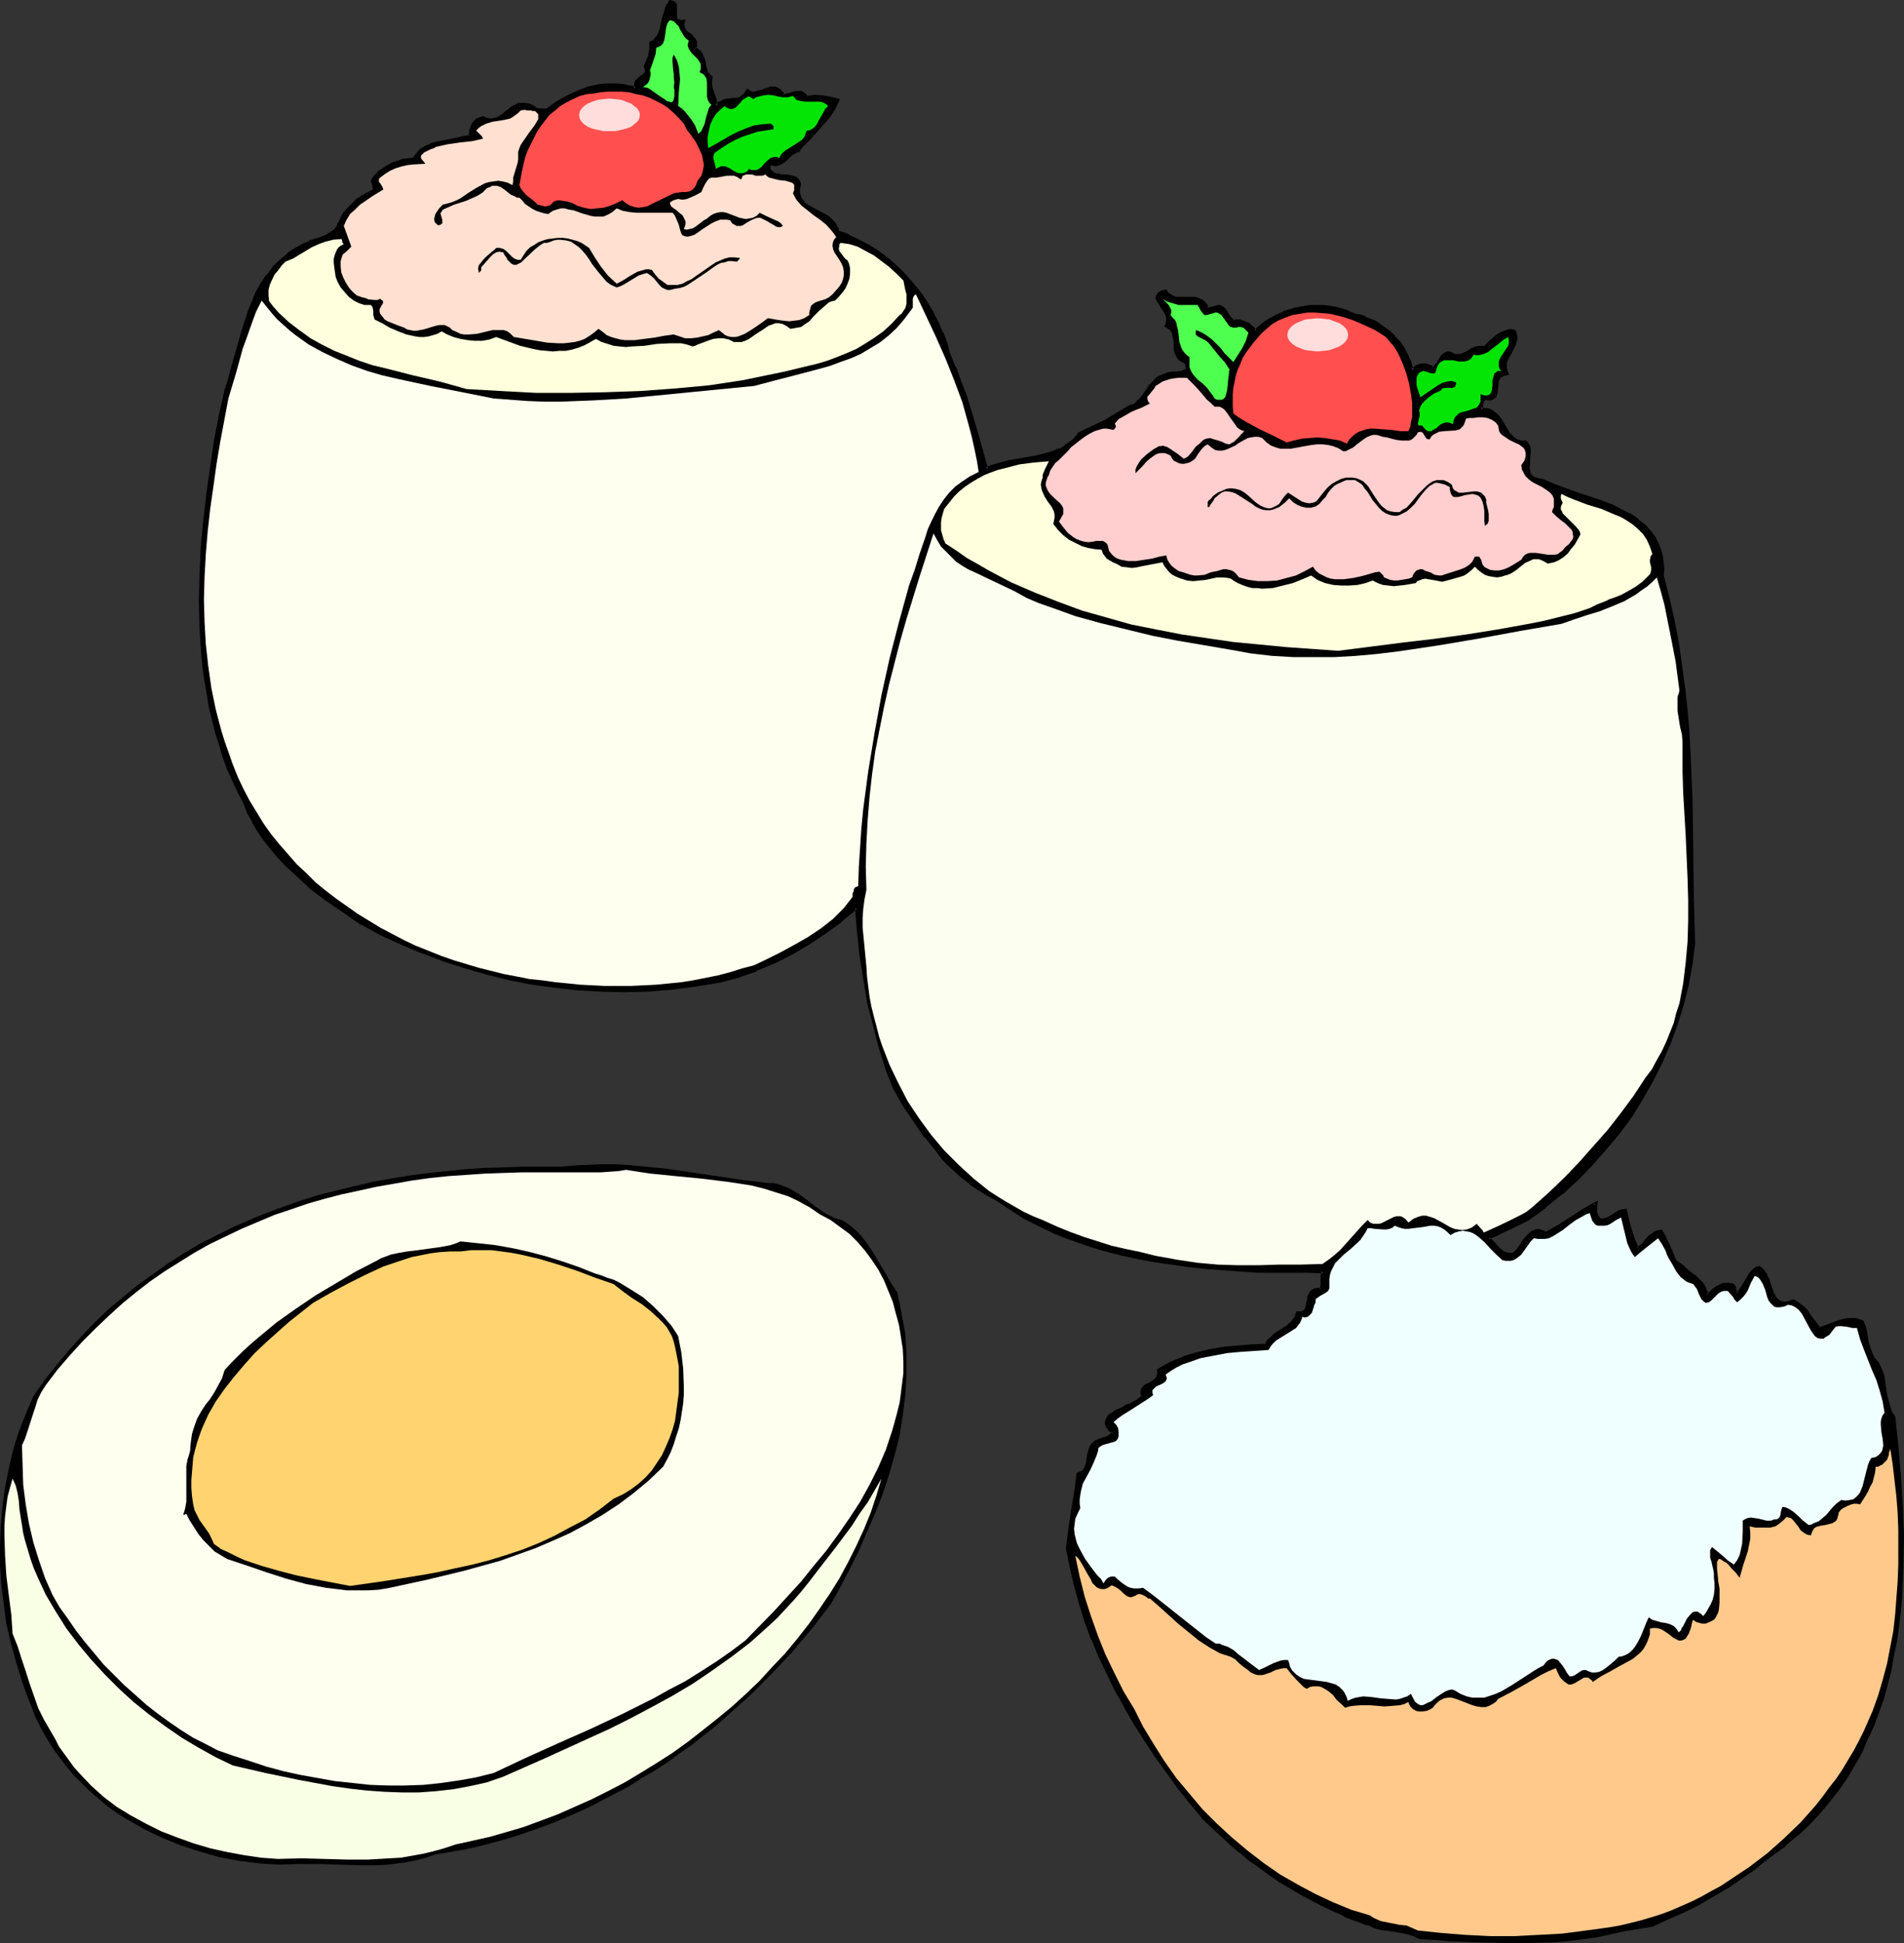 <?xml version="1.0" encoding="UTF-8" standalone="no"?>
<svg
   version="1.0"
   width="129.766mm"
   height="132.365mm"
   id="svg30"
   sodipodi:docname="Deviled 7.wmf"
   xmlns:inkscape="http://www.inkscape.org/namespaces/inkscape"
   xmlns:sodipodi="http://sodipodi.sourceforge.net/DTD/sodipodi-0.dtd"
   xmlns="http://www.w3.org/2000/svg"
   xmlns:svg="http://www.w3.org/2000/svg">
  <rect width="100%" height="100%" fill="#333333" stroke="none"/>
  <sodipodi:namedview
     id="namedview30"
     pagecolor="#ffffff"
     bordercolor="#000000"
     borderopacity="0.25"
     inkscape:showpageshadow="2"
     inkscape:pageopacity="0.0"
     inkscape:pagecheckerboard="0"
     inkscape:deskcolor="#d1d1d1"
     inkscape:document-units="mm" />
  <defs
     id="defs1">
    <pattern
       id="WMFhbasepattern"
       patternUnits="userSpaceOnUse"
       width="6"
       height="6"
       x="0"
       y="0" />
  </defs>
  <path
     style="fill:#000000;fill-opacity:1;fill-rule:evenodd;stroke:none"
     d="m 176.144,5.494 -0.162,0.646 v 0.646 0.485 l 0.162,0.323 0.646,0.646 0.808,0.646 0.646,0.646 0.646,0.808 0.162,0.323 v 0.646 0.485 l -0.162,0.808 0.646,0.323 0.485,0.323 0.323,0.323 0.323,0.485 0.323,0.97 0.323,1.131 0.162,1.131 0.323,0.97 0.485,0.808 0.323,0.485 0.646,0.323 -0.323,0.97 0.162,0.97 0.162,0.97 0.162,0.97 0.646,1.777 0.323,0.808 v 0.97 l 0.646,-0.485 0.485,-0.323 1.131,-0.485 0.97,-0.162 1.131,-0.162 0.97,-0.162 1.131,-0.323 0.485,-0.323 0.485,-0.323 0.323,-0.485 0.485,-0.646 0.485,0.323 0.646,0.323 h 0.485 l 0.646,-0.162 1.293,-0.323 0.485,-0.162 0.646,-0.323 1.131,-0.323 h 0.646 0.485 l 0.646,0.162 0.485,0.323 0.485,0.646 0.485,0.646 h 0.97 l 0.808,-0.323 1.454,-0.323 0.808,-0.162 0.646,0.162 0.646,0.323 0.485,0.485 0.323,0.485 0.97,-0.323 h 0.97 2.101 l 1.939,0.485 1.939,0.485 -0.97,1.939 -1.131,1.777 -1.131,1.454 -1.454,1.616 -2.747,3.07 -1.454,1.454 -1.293,1.454 -0.808,0.323 -0.808,0.485 -1.454,1.454 -0.808,0.646 -0.97,0.485 -0.97,0.323 -0.485,-0.162 h -0.646 l -0.485,0.323 -0.162,0.485 v 0.485 l 0.323,0.485 0.323,0.323 0.485,0.323 0.97,0.485 1.131,0.162 1.131,0.162 1.131,0.162 0.97,0.162 0.485,0.323 0.485,0.323 0.323,0.485 0.323,0.485 -0.323,1.293 v 1.131 l 0.162,0.97 0.485,0.808 0.646,0.808 0.646,0.646 1.778,0.97 0.97,0.485 1.131,0.485 1.778,1.131 0.808,0.808 0.808,0.808 0.485,0.97 0.323,1.131 2.586,0.97 2.586,1.131 2.424,1.293 2.262,1.454 2.262,1.616 2.101,1.777 2.101,1.939 1.778,1.939 1.778,2.101 1.778,2.262 1.454,2.262 1.454,2.424 1.131,2.424 1.131,2.424 0.97,2.585 0.808,2.585 1.454,3.555 1.293,3.717 1.454,3.717 1.131,3.717 2.262,7.433 2.101,7.756 1.454,-0.646 1.454,-0.646 3.232,-0.646 6.626,-1.131 3.07,-0.808 1.616,-0.485 1.454,-0.646 1.454,-0.808 1.293,-0.808 1.293,-1.131 1.131,-1.293 3.232,-1.616 3.394,-1.777 3.394,-1.777 3.232,-1.939 0.646,-0.323 0.646,-0.323 0.97,-0.97 0.97,-1.131 0.808,-1.293 0.97,-1.293 1.131,-1.131 0.485,-0.485 0.646,-0.485 0.808,-0.323 0.808,-0.323 0.323,-0.162 0.485,-0.162 0.97,-0.162 h 0.646 0.646 l 0.97,-0.323 0.97,-0.162 0.323,-0.162 0.323,-0.323 v -0.323 -0.485 l -0.162,-0.485 -0.323,-0.646 -0.808,-0.323 -0.646,-0.485 -0.485,-0.485 -0.323,-0.646 -0.162,-0.646 -0.162,-0.646 -0.162,-1.293 v -1.454 l -0.323,-1.454 -0.323,-0.485 -0.323,-0.646 -0.646,-0.485 -0.646,-0.323 0.323,-0.808 0.162,-0.808 v -0.646 l -0.323,-0.646 -0.646,-1.454 -0.485,-0.646 -0.485,-0.485 -0.646,-0.97 -0.162,-0.646 -0.162,-0.323 0.323,-0.485 0.323,-0.323 0.646,-0.323 0.97,-0.162 0.646,0.646 0.485,0.485 0.808,0.323 0.646,0.162 1.616,0.162 h 3.232 l 0.646,0.162 0.646,0.162 0.646,0.485 0.485,0.323 0.485,0.808 0.485,0.808 0.97,-0.162 1.131,-0.323 0.646,-0.162 h 0.485 l 0.485,0.162 0.485,0.485 0.485,0.808 0.646,0.808 0.485,0.808 0.808,0.808 0.808,-0.162 h 0.808 l 0.808,0.162 0.808,0.323 0.646,0.485 0.646,0.485 0.646,0.485 0.485,0.646 1.293,-1.131 1.454,-1.131 1.454,-0.808 1.454,-0.97 1.616,-0.646 1.616,-0.485 1.616,-0.485 1.778,-0.485 1.616,-0.162 h 1.778 1.616 l 1.778,0.162 1.616,0.323 1.778,0.323 1.616,0.646 1.616,0.646 1.293,0.323 1.293,0.485 1.293,0.485 1.293,0.646 1.131,0.646 0.97,0.808 1.131,0.808 1.131,0.97 0.808,0.97 0.97,0.97 0.646,1.131 0.808,1.131 0.646,1.131 0.485,1.293 0.485,1.293 0.323,1.293 0.646,-0.646 0.646,-0.323 0.646,-0.323 0.646,-0.162 h 0.646 l 0.808,0.162 0.646,0.323 0.646,0.323 0.646,-0.485 0.646,-0.646 0.485,-0.808 0.485,-0.808 0.485,-0.646 0.646,-0.485 h 0.485 0.323 l 0.485,0.162 0.485,0.162 0.646,0.162 0.323,0.162 0.97,-0.162 0.97,-0.323 0.97,-0.485 0.97,-0.646 1.131,-0.323 1.131,-0.323 h 0.485 l 0.646,0.162 1.616,-1.616 1.778,-1.454 1.131,-0.646 0.97,-0.485 1.131,-0.162 0.97,0.162 0.323,0.808 v 0.808 0.646 l -0.323,0.808 -0.485,1.293 -0.808,1.293 -0.646,1.131 -0.323,1.293 -0.162,0.646 v 0.646 l 0.162,0.808 0.323,0.646 -0.808,0.162 -0.646,0.323 -0.485,0.323 -0.323,0.485 -0.162,0.485 -0.162,0.646 -0.162,1.293 v 1.293 l -0.323,0.485 -0.162,0.485 -0.323,0.323 -0.485,0.162 h -0.808 -0.808 l -0.485,0.162 -0.162,0.323 -0.162,0.808 -0.162,0.808 -0.162,0.646 h 1.131 l 1.131,0.323 0.808,0.323 0.646,0.646 0.646,0.646 0.646,0.646 0.97,1.777 0.97,1.454 0.485,0.808 0.646,0.646 0.646,0.485 0.808,0.485 0.97,0.162 1.131,0.162 0.485,0.485 0.162,0.646 0.162,0.808 v 0.646 1.616 l -0.162,1.616 -0.162,0.808 0.162,0.646 0.162,0.646 0.323,0.485 0.485,0.646 0.646,0.323 0.808,0.323 h 1.131 l 2.262,1.131 2.424,0.97 5.171,1.616 5.171,1.939 2.586,0.97 2.424,1.131 2.424,1.131 2.101,1.616 1.939,1.454 1.616,1.939 0.646,1.131 0.646,1.131 0.485,1.131 0.485,1.293 0.323,1.454 0.162,1.454 0.162,1.454 -0.162,1.616 1.454,5.656 1.293,5.817 1.131,5.656 0.97,5.817 0.646,5.817 0.646,5.817 0.485,5.817 0.323,5.979 0.485,11.958 0.323,11.958 0.162,12.119 v 6.14 l 0.162,6.14 -0.646,5.332 -0.97,5.171 -1.293,5.171 -1.454,5.171 -1.939,4.848 -1.939,4.848 -2.424,4.686 -2.586,4.686 -2.909,4.363 -3.07,4.363 -3.394,4.04 -3.555,4.04 -3.717,3.878 -4.04,3.717 -4.363,3.393 -4.363,3.232 -5.01,2.585 -5.171,2.424 1.454,1.454 1.293,1.454 0.97,0.646 0.808,0.485 0.97,0.162 h 0.485 0.485 l 0.646,-0.485 0.485,-0.485 0.808,-1.131 0.97,-1.293 0.808,-1.131 0.97,-0.97 0.485,-0.323 0.646,-0.323 h 0.485 0.646 l 0.808,0.323 0.808,0.485 3.07,-1.777 3.232,-2.101 3.07,-2.101 1.616,-0.97 1.778,-0.808 -0.162,0.485 v 0.646 l 0.162,1.131 0.162,0.646 0.162,0.646 0.323,0.323 0.485,0.323 h 0.97 l 0.808,-0.323 1.616,-0.808 1.293,-0.808 0.97,-0.485 h 0.808 l 0.485,2.585 0.646,2.424 0.808,2.424 1.131,2.262 0.97,-0.485 0.646,-0.646 1.293,-1.454 0.646,-0.646 0.808,-0.485 0.646,-0.485 0.97,-0.323 1.131,1.939 0.808,1.939 0.485,0.97 0.323,0.97 0.97,1.939 2.262,1.939 2.586,1.939 1.131,1.131 0.97,1.131 0.808,1.293 0.485,1.454 1.454,-1.131 1.616,-0.97 0.808,-0.485 0.808,-0.162 h 0.97 l 0.808,0.162 0.323,0.162 0.162,0.323 0.162,0.646 0.162,0.646 0.162,0.323 0.323,0.162 0.808,-0.808 0.808,-0.97 1.131,-2.262 0.646,-0.97 0.646,-0.808 0.808,-0.646 0.485,-0.162 0.323,-0.162 0.646,0.485 0.646,0.646 0.485,0.808 0.323,0.808 0.646,1.777 0.646,1.777 0.323,0.808 0.323,0.646 0.485,0.646 0.646,0.323 0.646,0.323 h 0.808 0.97 l 1.293,-0.485 1.131,0.646 0.97,0.808 0.808,0.808 0.808,0.97 1.454,2.101 1.454,1.939 2.586,-0.97 2.586,-0.97 1.454,-0.323 1.293,-0.162 h 1.454 l 1.616,0.485 0.485,1.293 0.323,1.454 0.646,2.747 0.323,1.616 0.485,1.293 0.808,1.293 0.323,0.485 0.646,0.646 0.808,1.616 0.485,1.777 0.485,3.555 0.323,1.777 0.485,1.777 0.485,1.616 0.485,0.808 0.485,0.808 0.808,7.433 0.646,7.756 0.485,7.756 0.323,7.756 -0.162,7.756 v 3.878 l -0.323,3.878 -0.323,3.878 -0.485,3.717 -0.485,3.878 -0.646,3.717 -0.808,3.717 -0.97,3.717 -0.97,3.555 -1.131,3.555 -1.293,3.555 -1.616,3.393 -1.616,3.393 -1.778,3.232 -1.939,3.232 -2.101,3.232 -2.424,2.909 -2.424,2.909 -2.747,2.909 -2.909,2.747 -3.232,2.585 -3.232,2.585 -3.717,2.747 -3.555,2.747 -3.717,2.585 -3.878,2.262 -3.878,2.101 -4.04,2.101 -4.04,1.777 -4.04,1.777 -7.11,1.293 -3.555,0.646 -3.555,0.808 -3.717,0.485 -3.717,0.646 -3.878,0.162 -3.717,0.162 h -3.717 -3.717 l -7.918,-0.162 -3.878,-0.162 -3.878,-0.162 -3.717,-0.162 -3.555,-0.323 -1.616,-0.646 -1.616,-0.646 -3.555,-0.646 -3.555,-0.485 -1.616,-0.485 -1.616,-0.646 -2.909,-1.131 -3.07,-1.131 -2.909,-1.293 -2.747,-1.293 -2.747,-1.454 -2.747,-1.616 -2.747,-1.454 -2.586,-1.616 -2.586,-1.777 -2.586,-1.939 -2.586,-1.939 -2.586,-1.939 -2.424,-2.101 -2.424,-2.262 -2.424,-2.262 -2.424,-2.262 -3.232,-3.878 -2.909,-4.04 -3.07,-4.04 -2.909,-4.04 -2.586,-4.04 -2.586,-4.201 -2.586,-4.201 -2.262,-4.201 -2.262,-4.363 -1.939,-4.363 -1.939,-4.363 -1.616,-4.524 -1.616,-4.686 -1.293,-4.686 -0.97,-4.686 -0.97,-4.848 0.162,-2.585 0.323,-2.262 0.808,-4.524 0.808,-4.848 0.323,-2.424 0.162,-2.585 h 0.646 l 0.323,-0.162 0.485,-0.323 0.323,-0.323 0.485,-0.808 0.323,-1.131 0.323,-2.101 0.162,-1.131 0.323,-0.97 0.646,-0.646 0.646,-0.485 1.616,-0.646 1.616,-0.485 0.646,-0.646 0.646,-0.646 -0.485,-0.485 -0.485,-0.323 -0.485,-0.808 -0.323,-0.808 v -0.646 l 0.323,-0.646 0.485,-0.646 0.808,-0.485 0.808,-0.485 1.939,-0.97 0.97,-0.485 0.97,-0.485 0.97,-0.485 0.808,-0.485 0.646,-0.485 0.646,-0.646 -0.162,-0.646 -0.162,-0.485 0.162,-0.485 0.323,-0.485 0.646,-0.646 0.97,-0.485 0.97,-0.485 0.808,-0.808 0.323,-0.323 0.162,-0.485 0.162,-0.646 -0.162,-0.808 1.616,-0.808 1.454,-0.808 3.232,-1.454 3.394,-0.97 3.394,-0.808 3.394,-0.646 3.717,-0.485 3.555,-0.162 3.878,-0.162 0.323,-0.646 0.485,-0.646 1.131,-0.97 1.131,-0.97 1.293,-0.808 1.293,-0.808 0.97,-0.97 0.97,-1.131 0.323,-0.646 0.323,-0.808 0.808,0.162 0.485,-0.162 0.485,-0.323 0.323,-0.485 0.162,-0.323 0.162,-0.646 0.323,-1.131 0.162,-1.293 0.485,-1.131 0.485,-0.323 0.485,-0.323 h 0.646 0.808 l 0.323,-0.485 0.162,-0.485 v -1.293 -1.293 l 0.162,-0.485 0.162,-0.646 -4.04,-0.162 h -4.202 -4.202 -4.525 l -8.888,-0.485 -4.525,-0.485 -4.525,-0.485 -4.363,-0.485 -4.363,-0.808 -4.525,-0.808 -4.202,-0.97 -4.363,-1.131 -4.202,-1.293 -4.202,-1.293 -4.04,-1.777 -4.04,-1.777 -3.717,-2.101 -3.878,-2.262 -3.555,-2.424 -2.262,-1.293 -1.939,-1.131 -2.101,-1.454 -1.939,-1.454 -1.778,-1.616 -1.778,-1.616 -1.778,-1.777 -1.454,-1.939 -3.07,-3.878 -2.909,-3.878 -2.586,-4.04 -2.424,-4.201 -2.101,-5.332 -1.778,-5.656 -1.616,-5.817 -1.293,-5.656 -1.131,-5.979 -0.808,-5.979 -0.646,-6.14 -0.646,-6.14 -4.04,3.232 -4.04,3.07 -4.202,2.747 -4.363,2.585 -4.525,2.424 -4.686,1.939 -2.262,0.97 -2.424,0.646 -2.424,0.808 -2.424,0.485 -6.141,1.131 -6.141,0.646 -5.979,0.485 -5.979,0.162 h -6.141 l -5.979,-0.485 -5.818,-0.646 -5.818,-0.808 -5.979,-1.131 -5.656,-1.293 -5.656,-1.616 -5.656,-1.939 -5.494,-1.939 -5.333,-2.262 -5.171,-2.585 -5.171,-2.585 -4.525,-3.07 -4.525,-3.232 -4.363,-3.393 -4.04,-3.717 -2.101,-1.939 -1.778,-1.939 -1.778,-2.101 -1.616,-2.262 -1.616,-2.101 -1.454,-2.424 -1.131,-2.262 -1.131,-2.585 -1.454,-2.909 -1.293,-2.909 -1.293,-2.909 -1.131,-3.07 -0.97,-3.232 -0.97,-3.07 -0.808,-3.232 -0.808,-3.232 -1.131,-6.625 -0.485,-3.393 -0.323,-3.393 -0.485,-6.787 -0.162,-6.948 0.162,-6.948 0.323,-7.11 0.646,-6.948 0.646,-6.948 0.97,-6.787 1.131,-6.787 1.293,-6.464 1.293,-6.464 0.808,-2.585 0.808,-2.424 2.909,-10.18 1.616,-5.009 0.97,-2.424 0.97,-2.424 1.131,-2.262 1.616,-2.101 1.454,-2.101 1.939,-1.777 2.101,-1.777 2.424,-1.616 1.293,-0.808 1.616,-0.646 1.616,-0.485 1.616,-0.646 1.454,-0.485 1.293,-0.97 0.485,-0.323 0.485,-0.646 0.323,-0.646 0.323,-0.646 0.646,-1.454 0.97,-1.293 0.808,-1.131 1.293,-1.131 1.131,-1.131 1.293,-0.808 1.293,-0.808 1.293,-0.646 0.323,-0.485 v -0.323 l -0.323,-0.808 -0.162,-0.97 0.162,-0.323 0.323,-0.485 1.131,-1.131 1.131,-0.97 1.293,-0.808 1.293,-0.485 1.293,-0.485 1.293,-0.485 2.909,-0.485 0.485,-0.808 0.646,-0.808 0.646,-0.646 0.808,-0.485 0.808,-0.485 0.808,-0.323 1.939,-0.646 4.202,-0.646 2.101,-0.485 1.778,-0.485 0.323,-1.454 0.323,-0.808 0.323,-0.808 0.323,-0.646 0.646,-0.485 0.646,-0.323 0.808,-0.162 0.97,0.323 0.97,0.162 h 0.97 l 0.808,-0.323 0.646,-0.323 0.646,-0.485 1.454,-0.97 1.293,-1.131 0.646,-0.323 0.808,-0.323 0.808,-0.162 h 0.808 l 0.97,0.323 1.131,0.485 0.485,0.323 0.323,0.323 0.97,0.162 h 0.808 0.97 l 2.424,-1.777 2.586,-1.616 2.747,-1.293 2.909,-0.97 1.454,-0.323 1.454,-0.323 1.454,-0.162 1.616,-0.162 1.454,0.162 1.616,0.162 1.616,0.323 1.454,0.323 v -0.646 -0.323 l 0.162,-0.485 0.162,-0.485 0.646,-0.485 0.646,-0.485 0.646,-0.485 0.485,-0.646 v -0.323 -0.323 -0.485 l -0.323,-0.485 0.646,-1.454 0.646,-1.293 0.323,-1.454 v -0.97 -0.808 l 0.646,-0.485 0.485,-0.323 0.485,-0.646 0.323,-0.485 0.485,-1.293 0.485,-1.454 0.323,-1.616 0.485,-1.454 0.485,-1.616 0.646,-1.293 0.485,0.162 h 0.485 l 0.162,0.323 0.162,0.323 V 2.262 3.232 4.201 4.524 l 0.162,0.485 0.323,0.162 0.485,0.323 h 0.485 z"
     id="path1" />
  <path
     style="fill:#000000;fill-opacity:1;fill-rule:evenodd;stroke:none"
     d="m 176.144,5.979 -0.485,-0.485 -0.162,0.646 v 0.646 0.485 l 0.323,0.646 0.646,0.646 0.808,0.646 v 0 l 0.646,0.646 v 0 l 0.646,0.646 h -0.162 l 0.162,0.485 v -0.162 0.485 -0.162 0.646 -0.162 l -0.323,1.131 0.97,0.485 v 0 l 0.485,0.323 v 0 l 0.323,0.323 v 0 l 0.323,0.485 -0.162,-0.162 0.485,0.97 0.162,1.131 v 0 l 0.162,0.97 v 0.162 l 0.323,0.97 0.646,0.97 0.485,0.485 0.485,0.323 -0.162,-0.485 -0.162,1.131 v 0.97 0.162 l 0.162,0.808 v 0.162 l 0.162,0.808 0.646,1.777 0.323,0.97 v 0 l 0.162,1.777 1.293,-1.131 h -0.162 l 0.485,-0.323 v 0 l 1.131,-0.323 h -0.162 l 1.131,-0.162 0.97,-0.162 1.131,-0.162 1.131,-0.323 0.485,-0.323 0.162,-0.162 0.485,-0.323 0.485,-0.646 0.323,-0.485 h -0.646 l 0.646,0.485 0.646,0.162 h 0.808 0.485 0.162 l 1.131,-0.323 h 0.162 l 0.485,-0.323 v 0 l 0.646,-0.162 1.131,-0.323 v 0 l 0.485,-0.162 h -0.162 l 0.646,0.162 v 0 l 0.485,0.162 h -0.162 l 0.646,0.323 -0.162,-0.162 0.485,0.646 V 24.077 l 0.646,0.97 h 1.131 l 0.97,-0.323 1.454,-0.485 v 0 h 0.646 -0.162 l 0.808,0.162 -0.162,-0.162 0.646,0.485 -0.162,-0.162 0.485,0.485 -0.162,-0.162 0.485,0.646 1.293,-0.162 0.97,-0.162 v 0 l 2.101,0.162 v 0 l 1.939,0.485 v 0 l 1.778,0.485 -0.162,-0.646 -0.97,1.939 v -0.162 l -1.131,1.777 -1.293,1.616 0.162,-0.162 -1.454,1.616 -2.747,3.07 -1.454,1.454 v 0 l -1.293,1.616 0.162,-0.323 -0.808,0.485 -0.808,0.485 h -0.162 l -1.454,1.454 -0.808,0.646 v 0 l -0.808,0.485 v -0.162 l -0.97,0.323 h 0.162 -0.485 v 0 l -0.808,-0.162 -0.646,0.485 -0.323,0.646 0.162,0.646 0.162,0.646 0.485,0.485 0.646,0.485 0.97,0.485 1.293,0.162 v 0 l 1.131,0.162 v 0 h 1.131 -0.162 l 1.131,0.323 h -0.162 l 0.485,0.162 v 0 l 0.323,0.323 v 0 l 0.323,0.485 v -0.162 l 0.162,0.485 V 47.184 l -0.323,1.454 v 1.293 l 0.162,0.97 h 0.162 l 0.323,0.97 0.808,0.808 v 0 l 0.808,0.646 1.778,0.97 0.97,0.485 0.97,0.646 v 0 l 1.939,1.131 -0.162,-0.162 0.808,0.808 0.808,0.808 -0.162,-0.162 0.485,0.97 v 0 l 0.485,1.293 2.747,1.131 v -0.162 l 2.586,1.131 2.424,1.454 h -0.162 l 2.424,1.454 2.262,1.616 -0.162,-0.162 2.101,1.777 2.101,1.939 1.778,1.939 1.778,2.101 v 0 l 1.616,2.101 1.616,2.424 1.293,2.262 v 0 l 1.293,2.424 0.97,2.424 v 0 l 0.97,2.585 0.808,2.585 v 0 l 1.616,3.555 h -0.162 l 1.454,3.555 1.293,3.717 1.131,3.717 2.262,7.595 2.262,8.079 1.939,-0.808 v 0 l 1.454,-0.485 3.232,-0.808 v 0 l 6.464,-1.131 v 0 l 3.232,-0.646 1.616,-0.646 v 0 l 1.454,-0.485 v -0.162 l 1.454,-0.646 v 0 l 1.293,-0.97 h 0.162 l 1.293,-1.131 1.131,-1.293 h -0.162 l 3.394,-1.616 3.394,-1.777 3.232,-1.777 v 0 l 3.232,-1.939 v 0 l 0.646,-0.323 0.646,-0.162 1.131,-1.131 v 0 l 0.97,-1.131 v 0 l 0.97,-1.293 0.808,-1.293 v 0 l 0.97,-1.131 0.646,-0.646 v 0.162 l 0.646,-0.485 h -0.162 l 0.808,-0.323 v 0.162 l 0.808,-0.323 v 0 l 0.485,-0.323 -0.162,0.162 0.485,-0.162 h -0.162 l 1.131,-0.162 0.485,-0.162 -0.646,-0.808 -0.97,0.162 h -0.162 l -0.485,0.162 -0.323,0.323 V 96.145 l -0.808,0.323 v 0 l -0.808,0.323 -0.808,0.485 v 0.162 l -0.485,0.485 -1.131,1.131 -0.162,0.162 -0.808,1.293 -0.808,1.131 v 0 l -0.97,1.293 v -0.162 l -0.97,0.97 h 0.162 l -0.646,0.323 -0.646,0.162 h -0.162 l -3.232,1.939 v 0 l -3.232,1.939 -3.394,1.616 -3.394,1.616 -1.131,1.454 -1.293,1.131 v -0.162 l -1.293,0.97 h 0.162 l -1.454,0.808 v -0.162 l -1.454,0.646 v 0 l -1.454,0.485 -3.232,0.808 v 0 l -6.464,1.131 h -0.162 l -3.07,0.808 -1.616,0.485 v 0 l -1.454,0.646 0.646,0.323 -2.101,-7.595 -2.262,-7.595 -1.131,-3.717 -1.454,-3.717 -1.293,-3.717 h -0.162 l -1.454,-3.555 v 0 l -0.646,-2.585 -0.97,-2.585 h -0.162 l -0.97,-2.424 -1.293,-2.424 v -0.162 l -1.454,-2.424 -1.454,-2.262 -1.616,-2.101 -0.162,-0.162 -1.778,-2.101 -1.778,-1.939 -2.101,-1.939 -2.101,-1.777 v 0 l -2.262,-1.616 -2.262,-1.454 h -0.162 l -2.424,-1.293 -2.424,-1.131 v -0.162 l -2.747,-0.97 0.323,0.323 -0.323,-1.131 h -0.162 l -0.485,-1.131 -0.808,-0.808 -0.808,-0.808 v 0 l -1.939,-1.131 v 0 l -0.97,-0.485 -0.97,-0.485 -1.939,-1.131 0.162,0.162 -0.808,-0.646 h 0.162 l -0.646,-0.808 v 0.162 l -0.323,-0.808 v 0 l -0.323,-0.97 v 0.162 -1.131 0.162 l 0.323,-1.454 -0.323,-0.808 -0.323,-0.485 h -0.162 l -0.323,-0.485 -0.485,-0.162 -1.131,-0.323 v 0 l -1.131,-0.162 h -0.162 -1.131 0.162 l -1.131,-0.323 v 0.162 l -0.97,-0.485 v 0 l -0.323,-0.323 v 0.162 l -0.323,-0.485 v 0.162 l -0.162,-0.485 v 0 -0.485 l -0.162,0.323 0.323,-0.485 -0.162,0.162 0.485,-0.323 h -0.485 l 0.646,0.162 v 0 l 0.646,0.162 1.131,-0.323 0.97,-0.485 0.97,-0.808 1.454,-1.454 v 0.162 l 0.808,-0.485 h -0.162 l 0.97,-0.323 1.293,-1.777 v 0.162 l 1.454,-1.454 2.747,-3.07 1.454,-1.616 v 0 l 1.293,-1.616 1.131,-1.777 v 0 l 1.131,-2.424 -2.424,-0.646 v 0 l -2.101,-0.323 v 0 l -2.101,-0.162 -0.97,0.162 -1.131,0.162 0.485,0.162 -0.323,-0.485 v 0 l -0.485,-0.485 -0.808,-0.485 h -0.808 -0.808 l -1.616,0.485 -0.808,0.162 v 0 l -0.808,0.162 0.485,0.162 -0.485,-0.808 h -0.162 l -0.485,-0.646 -0.646,-0.323 -0.646,-0.323 h -0.646 -0.646 l -1.293,0.485 -0.646,0.162 v 0 l -0.646,0.323 0.162,-0.162 -1.293,0.323 h 0.162 l -0.646,0.162 v 0 h -0.485 0.162 l -0.646,-0.162 h 0.162 l -0.97,-0.646 -0.646,0.97 v 0 l -0.323,0.485 -0.485,0.323 v 0 l -0.485,0.323 h 0.162 l -0.97,0.323 v 0 h -0.97 l -1.131,0.162 -1.131,0.162 -1.131,0.646 h -0.162 l -0.485,0.323 -0.646,0.485 0.808,0.323 -0.162,-0.97 v -0.162 l -0.162,-0.808 -0.646,-1.777 -0.323,-0.97 v 0.162 l -0.162,-0.97 v 0 -0.97 0.162 l 0.162,-1.293 -0.646,-0.646 v 0.162 l -0.323,-0.485 v 0.162 l -0.485,-0.808 h 0.162 l -0.323,-0.97 v 0.162 l -0.162,-1.131 v -0.162 l -0.323,-0.97 -0.485,-1.131 -0.323,-0.485 v -0.162 l -0.323,-0.323 h -0.162 l -0.485,-0.485 -0.646,-0.323 0.162,0.485 0.323,-0.646 v 0 -0.646 -0.646 l -0.323,-0.646 -0.646,-0.646 V 9.211 l -0.646,-0.646 h -0.162 l -0.808,-0.646 0.162,0.162 -0.646,-0.808 0.162,0.162 -0.323,-0.323 h 0.162 l -0.162,-0.485 v 0.162 -0.646 0 l 0.323,-1.131 z"
     id="path2" />
  <path
     style="fill:#000000;fill-opacity:1;fill-rule:evenodd;stroke:none"
     d="m 302.676,96.468 v 0 h 0.646 l 1.131,-0.162 v 0 l 0.97,-0.323 0.485,-0.162 0.323,-0.485 0.162,-0.485 v -0.485 l -0.323,-0.646 -0.323,-0.808 -0.97,-0.485 v 0 l -0.485,-0.323 v 0 l -0.485,-0.485 0.162,0.162 -0.323,-0.646 v 0 l -0.162,-0.485 v 0 l -0.162,-0.646 -0.162,-1.454 v 0.162 -1.616 l -0.323,-1.454 -0.323,-0.646 v 0 l -0.485,-0.646 -0.646,-0.485 v 0 l -0.808,-0.323 0.323,0.485 0.323,-0.808 0.162,-0.97 -0.162,-0.808 -0.162,-0.646 h -0.162 l -0.646,-1.454 v 0 l -0.485,-0.646 -0.323,-0.646 -0.808,-0.97 0.162,0.162 -0.162,-0.485 v 0 l -0.162,-0.485 v 0.323 l 0.162,-0.485 -0.162,0.162 0.485,-0.323 -0.162,0.162 0.646,-0.323 v 0 l 0.97,-0.323 -0.485,-0.162 0.646,0.808 0.646,0.485 v 0 l 0.808,0.485 0.808,0.162 1.616,0.162 h 3.232 -0.162 l 0.808,0.162 h -0.162 l 0.646,0.162 v 0 l 0.646,0.323 -0.162,-0.162 0.485,0.485 v 0 l 0.485,0.646 v 0 l 0.485,1.131 1.454,-0.162 v 0 l 1.131,-0.485 v 0 h 0.485 v 0 h 0.485 -0.162 l 0.485,0.162 -0.162,-0.162 0.485,0.485 v 0 l 0.485,0.808 0.485,0.808 0.646,0.808 0.97,0.808 h 0.97 -0.162 0.97 -0.162 l 0.808,0.162 0.808,0.323 -0.162,-0.162 0.808,0.485 0.646,0.485 -0.162,-0.162 0.646,0.646 v 0 l 0.808,0.97 1.616,-1.454 v 0 l 1.293,-0.97 1.454,-0.97 v 0 l 1.454,-0.808 1.616,-0.808 v 0.162 l 1.454,-0.646 1.778,-0.323 1.616,-0.485 v 0 l 1.616,-0.162 v 0 h 1.778 1.616 v 0 l 1.616,0.162 1.778,0.162 v 0 l 1.616,0.485 1.616,0.646 -0.162,-0.162 1.778,0.808 1.293,0.323 1.293,0.485 V 82.248 l 1.293,0.646 1.131,0.485 v 0 l 1.131,0.808 1.131,0.646 1.131,0.808 h -0.162 l 1.131,0.97 0.808,0.97 0.97,0.97 -0.162,-0.162 0.808,1.131 0.646,1.131 v 0 l 0.646,1.131 0.646,1.293 h -0.162 l 0.485,1.293 0.646,1.939 1.131,-1.131 -0.162,0.162 0.646,-0.485 v 0 l 0.646,-0.323 h -0.162 0.646 v 0 h 0.646 v 0 h 0.646 -0.162 l 0.808,0.323 h -0.162 l 0.97,0.485 0.97,-0.646 0.646,-0.646 0.485,-0.97 0.646,-0.646 0.485,-0.808 -0.162,0.162 0.646,-0.323 h -0.162 l 0.485,-0.162 h -0.323 l 0.485,0.162 h -0.162 0.485 v 0 l 0.485,0.323 h 0.162 l 0.485,0.162 0.485,0.162 1.131,-0.162 0.97,-0.485 0.97,-0.485 h 0.162 l 0.97,-0.485 h -0.162 l 1.131,-0.485 h -0.162 l 1.131,-0.162 v 0 h 0.485 -0.162 l 0.97,0.162 1.778,-1.777 h -0.162 l 1.939,-1.454 h -0.162 l 1.131,-0.485 0.97,-0.485 h -0.162 l 1.131,-0.162 h -0.162 l 1.131,0.162 -0.323,-0.323 0.162,0.808 v 0 0.646 0 0.646 0 l -0.162,0.646 v -0.162 l -0.646,1.293 -0.646,1.293 -0.646,1.293 v 0 l -0.485,1.293 v 0 l -0.162,0.808 0.162,0.808 v 0.646 l 0.485,0.97 0.323,-0.646 h -0.97 l -0.808,0.323 -0.485,0.485 -0.485,0.646 -0.162,0.646 -0.162,0.485 v 0.162 l -0.162,1.293 v 0 1.293 -0.162 l -0.162,0.485 v 0 l -0.162,0.485 0.162,-0.162 -0.485,0.323 0.162,-0.162 -0.485,0.323 h 0.162 -0.808 0.162 l -1.131,-0.162 -0.646,0.323 -0.323,0.485 -0.162,0.808 v 0.162 l -0.162,0.646 v 0 l -0.323,1.131 1.778,0.162 v 0 -0.808 l -1.131,-0.162 0.485,0.646 0.162,-0.808 v -0.808 0.162 l 0.323,-0.808 -0.162,0.162 0.162,-0.323 v 0.162 l 0.323,-0.323 h -0.323 l 0.97,0.162 v 0 h 0.808 l 0.646,-0.323 0.646,-0.485 0.162,-0.485 v 0 l 0.162,-0.646 0.162,-1.293 v 0.162 l 0.162,-1.454 v 0.162 -0.646 l 0.323,-0.485 -0.162,0.162 0.323,-0.485 v 0 l 0.485,-0.323 -0.323,0.162 0.808,-0.323 h -0.162 l 1.454,-0.323 -0.646,-1.293 0.162,0.162 -0.162,-0.646 v -0.646 0 -0.646 0 l 0.485,-1.131 v 0 l 0.646,-1.131 0.646,-1.293 0.646,-1.293 v -0.162 l 0.162,-0.646 0.162,-0.808 -0.162,-0.808 V 85.965 l -0.323,-0.97 -1.293,-0.323 -1.293,0.323 -1.131,0.485 -0.97,0.485 -1.939,1.616 v 0 l -1.616,1.616 0.485,-0.162 h -0.646 -0.646 -0.162 l -1.131,0.162 -1.131,0.485 v 0 l -0.97,0.646 v 0 l -0.97,0.485 -0.97,0.323 h 0.162 -0.97 0.162 -0.485 v 0 l -0.485,-0.162 h 0.162 l -0.646,-0.323 -0.485,-0.162 v 0 h -0.646 l -0.485,0.162 -0.808,0.485 -0.485,0.646 -0.485,0.808 -0.485,0.808 v 0 l -0.646,0.646 h 0.162 l -0.808,0.485 h 0.646 l -0.646,-0.485 h -0.162 l -0.808,-0.323 -0.646,-0.162 h -0.808 l -0.808,0.162 -0.808,0.323 v 0 l -0.646,0.485 -0.646,0.646 0.808,0.162 -0.485,-1.293 -0.323,-1.293 h -0.162 l -0.485,-1.293 -0.646,-1.131 v -0.162 l -0.646,-1.131 -0.808,-1.131 v 0 l -0.97,-0.97 -0.808,-0.97 -1.131,-0.97 v 0 l -1.131,-0.808 -1.131,-0.808 -1.131,-0.808 v 0 l -1.293,-0.485 -1.293,-0.485 v -0.162 l -1.293,-0.485 -1.454,-0.162 h 0.162 l -1.616,-0.646 -0.162,-0.162 -1.454,-0.485 -1.778,-0.485 v 0 l -1.778,-0.323 -1.616,-0.162 h -0.162 -1.616 -1.778 v 0 l -1.778,0.323 v 0 l -1.778,0.323 -1.616,0.485 -1.616,0.485 v 0.162 l -1.616,0.646 -1.454,0.808 h -0.162 l -1.454,0.97 -1.454,1.131 v 0 l -1.293,1.131 h 0.646 l -0.485,-0.646 v 0 l -0.646,-0.485 -0.646,-0.646 -0.808,-0.323 -0.808,-0.323 -0.808,-0.323 h -0.162 -0.808 l -0.808,0.162 0.323,0.162 -0.808,-0.808 0.162,0.162 -0.646,-0.808 -0.485,-0.808 -0.646,-0.97 -0.646,-0.485 -0.646,-0.323 h -0.485 -0.162 l -0.485,0.162 -1.293,0.323 h 0.162 l -1.131,0.162 0.485,0.323 -0.323,-0.97 v 0 l -0.646,-0.808 -0.485,-0.485 -0.808,-0.323 -0.646,-0.323 v 0 l -0.808,-0.162 v 0 h -3.232 v 0 h -1.454 v 0 l -0.646,-0.323 v 0.162 l -0.646,-0.485 v 0 l -0.646,-0.323 v 0 l -0.646,-0.97 -1.293,0.323 -0.808,0.485 -0.323,0.485 -0.323,0.485 v 0.646 l 0.323,0.646 0.646,0.97 0.323,0.646 0.485,0.646 v 0 l 0.808,1.293 -0.162,-0.162 0.323,0.808 v -0.162 0.808 -0.162 l -0.162,0.808 0.162,-0.162 -0.485,1.131 0.97,0.646 v 0 l 0.485,0.323 v 0 l 0.323,0.485 v 0 l 0.323,0.485 h -0.162 l 0.323,1.293 v 0 l 0.162,1.454 v 0 1.454 l 0.162,0.646 v 0 l 0.323,0.646 0.323,0.646 0.485,0.646 0.808,0.485 0.646,0.323 -0.162,-0.162 0.485,0.646 h -0.162 l 0.162,0.485 v -0.162 0.485 -0.162 0.485 l 0.162,-0.323 -0.323,0.323 0.162,-0.162 -0.323,0.162 v 0 l -0.808,0.323 v 0 l -1.131,0.162 h 0.162 -0.646 v 0 h -0.646 z"
     id="path3" />
  <path
     style="fill:#000000;fill-opacity:1;fill-rule:evenodd;stroke:none"
     d="m 382.507,105.84 0.97,0.162 h -0.162 l 0.808,0.485 v 0 l 0.808,0.485 h -0.162 l 0.646,0.646 v -0.162 l 0.485,0.808 1.131,1.616 0.808,1.616 0.646,0.808 v 0 l 0.646,0.646 0.646,0.646 h 0.162 l 0.808,0.485 1.131,0.162 v 0 l 1.131,0.162 -0.485,-0.323 0.485,0.646 v -0.162 l 0.323,0.646 h -0.162 l 0.162,0.646 v 0 0.646 1.616 -0.162 l -0.162,1.616 v 0.97 0.646 l 0.323,0.808 0.323,0.646 0.485,0.646 0.646,0.323 0.97,0.323 h 0.162 l 1.131,0.162 h -0.162 l 2.262,0.97 2.424,0.97 v 0 l 5.171,1.777 5.171,1.939 2.747,0.97 -0.162,-0.162 2.424,1.131 2.424,1.293 h -0.162 l 2.262,1.454 v 0 l 1.778,1.454 v 0 l 1.616,1.939 v 0 l 0.646,0.97 v 0 l 0.646,1.131 0.485,1.293 v -0.162 l 0.323,1.293 0.323,1.293 v 0 l 0.162,1.454 0.162,1.616 v -0.162 1.777 l 1.454,5.656 1.293,5.656 v 0 l 0.97,5.817 0.97,5.656 0.808,5.817 0.485,5.817 0.485,5.979 v -0.162 l 0.323,5.979 0.485,11.958 0.323,11.958 0.162,12.119 0.323,12.281 v 0 l -0.808,5.332 -0.97,5.171 v 0 l -1.293,5.171 -1.454,5.009 -1.778,5.009 v -0.162 l -2.101,4.848 -2.262,4.686 -2.747,4.686 v -0.162 l -2.747,4.524 -3.07,4.363 v 0 l -3.394,4.04 v 0 l -3.555,3.878 -3.717,3.878 -4.04,3.717 v 0 l -4.202,3.393 v 0 l -4.525,3.232 v 0 l -5.01,2.424 -5.494,2.747 1.778,1.939 1.293,1.454 0.162,0.162 0.808,0.485 v 0 l 0.97,0.646 0.97,0.162 h 0.646 l 0.808,-0.162 0.485,-0.323 0.162,-0.162 0.485,-0.485 v 0 l 0.97,-1.131 0.808,-1.293 0.808,-1.131 v 0 l 0.97,-0.97 h -0.162 l 0.646,-0.323 h -0.162 l 0.646,-0.162 h -0.162 0.646 -0.162 0.646 -0.162 l 0.808,0.323 -0.162,-0.162 1.131,0.646 3.394,-1.939 v 0 l 3.07,-2.101 3.232,-2.101 v 0 l 1.454,-0.808 1.778,-0.97 -0.646,-0.485 -0.162,0.646 v 0.646 l 0.162,1.293 0.162,0.646 v 0 l 0.323,0.646 0.323,0.485 0.808,0.485 h 0.97 l 0.97,-0.323 1.616,-0.808 v 0 l 1.454,-0.97 v 0 l 0.808,-0.323 h -0.162 l 0.808,-0.162 -0.485,-0.323 0.485,2.585 v 0.162 l 0.646,2.424 0.97,2.424 v 0 l 1.293,2.747 1.293,-0.808 0.808,-0.646 v 0 l 1.293,-1.454 0.646,-0.646 v 0 l 0.646,-0.485 v 0 l 0.808,-0.485 -0.162,0.162 0.97,-0.323 -0.485,-0.162 1.131,1.777 v 0 l 0.808,1.939 0.485,0.97 h -0.162 l 0.485,0.97 v 0.162 l 0.808,1.939 2.586,1.939 v 0 l 2.424,1.939 v 0 l 1.131,1.131 0.97,1.131 v 0 l 0.808,1.293 v -0.162 l 0.646,1.939 1.939,-1.616 v 0.162 l 1.454,-0.97 v 0 l 0.808,-0.323 v 0 l 0.808,-0.162 h -0.162 0.97 -0.162 l 0.97,0.162 h -0.162 l 0.323,0.162 -0.162,-0.162 0.162,0.323 v -0.323 0.808 l 0.162,0.646 0.323,0.485 0.646,0.485 1.131,-1.293 h 0.162 l 0.646,-0.97 1.293,-2.101 v -0.162 l 0.485,-0.97 v 0.162 l 0.646,-0.808 v 0 l 0.646,-0.646 v 0 l 0.485,-0.162 -0.162,0.162 0.485,-0.162 -0.323,-0.162 0.646,0.485 h -0.162 l 0.646,0.646 h -0.162 l 0.485,0.808 v -0.162 l 0.485,0.808 h -0.162 l 0.646,1.777 0.646,1.777 v 0 l 0.323,0.808 0.485,0.808 0.485,0.646 0.646,0.485 0.97,0.323 v -0.97 h 0.162 l -0.808,-0.162 h 0.162 l -0.485,-0.485 v 0.162 l -0.485,-0.646 v 0.162 l -0.323,-0.808 -0.323,-0.646 v 0 l -0.646,-1.777 -0.485,-1.777 h -0.162 l -0.323,-0.808 v -0.162 l -0.485,-0.646 -0.646,-0.808 v 0 l -0.808,-0.646 -0.646,0.162 h -0.162 l -0.485,0.323 -0.808,0.646 -0.646,0.808 -0.646,1.131 v 0 l -1.293,2.101 -0.646,0.97 v 0 l -0.808,0.808 h 0.646 l -0.323,-0.323 v 0.162 l -0.162,-0.162 0.162,0.162 -0.162,-0.646 -0.162,-0.808 -0.323,-0.485 -0.485,-0.323 -0.97,-0.162 h -0.97 l -0.97,0.162 -0.808,0.485 h -0.162 l -1.454,0.97 v 0.162 l -1.454,1.131 h 0.646 l -0.646,-1.293 v -0.162 l -0.646,-1.293 -1.131,-1.131 -1.131,-1.131 h -0.162 l -2.424,-1.939 v -0.162 l -2.424,-1.777 0.162,0.162 -0.808,-1.939 v 0.162 l -0.323,-1.131 h -0.162 l -0.323,-0.97 -0.97,-1.939 v -0.162 l -1.131,-1.939 -1.454,0.323 -0.808,0.323 v 0.162 l -0.646,0.485 h -0.162 l -0.646,0.646 -1.293,1.454 h 0.162 l -0.808,0.646 v 0 l -0.808,0.485 0.485,0.162 -0.97,-2.262 v 0 l -0.808,-2.424 -0.646,-2.424 v 0 l -0.646,-2.909 -1.293,0.162 -0.97,0.323 v 0 l -1.454,0.97 v 0 l -1.454,0.808 v 0 l -0.808,0.162 h 0.162 l -0.97,0.162 h 0.323 l -0.485,-0.323 0.162,0.162 -0.323,-0.485 v 0 l -0.323,-0.485 h 0.162 l -0.323,-0.485 v 0 -1.131 -0.646 0 l 0.162,-1.293 -2.424,1.293 -1.616,0.97 v 0 l -3.232,2.101 -3.07,1.939 v 0 l -3.232,1.777 h 0.485 l -0.808,-0.323 -0.808,-0.323 -0.808,-0.162 -0.646,0.162 -0.646,0.323 h -0.162 l -0.485,0.323 -0.97,0.97 v 0 l -0.97,1.131 -0.808,1.293 -0.97,1.293 0.162,-0.162 -0.485,0.485 v 0 l -0.485,0.323 h 0.162 -0.646 0.162 -0.485 v 0 l -0.97,-0.162 h 0.162 l -0.808,-0.323 v 0 l -0.808,-0.646 v 0 l -1.293,-1.454 -1.454,-1.454 v 0.646 l 5.01,-2.424 5.01,-2.424 v 0 l 4.525,-3.232 v -0.162 l 4.202,-3.393 h 0.162 l 4.04,-3.717 3.717,-3.878 3.555,-4.04 v 0 l 3.394,-4.04 v 0 l 3.232,-4.363 2.747,-4.524 v 0 l 2.586,-4.524 2.424,-4.848 2.101,-4.848 v 0 l 1.778,-4.848 1.616,-5.171 1.293,-5.171 v 0 l 0.97,-5.332 0.646,-5.332 v 0 l -0.323,-12.281 -0.162,-12.119 -0.162,-11.958 -0.485,-11.958 -0.323,-5.979 v 0 l -0.485,-5.817 -0.646,-5.817 -0.808,-5.817 -0.808,-5.817 -1.131,-5.817 v 0 l -1.293,-5.656 -1.454,-5.656 v 0 l 0.162,-1.616 v 0 l -0.162,-1.616 -0.162,-1.454 v 0 l -0.323,-1.454 -0.485,-1.131 v -0.162 l -0.485,-1.131 -0.646,-1.293 v 0 l -0.646,-0.97 -0.162,-0.162 -1.616,-1.939 v 0 l -1.939,-1.454 v -0.162 l -2.101,-1.454 h -0.162 l -2.262,-1.131 -2.424,-1.293 h -0.162 l -2.586,-0.97 -5.333,-1.777 -5.01,-1.777 v 0 l -2.424,-0.97 -2.262,-0.97 -1.131,-0.162 v 0 l -0.97,-0.323 0.162,0.162 -0.646,-0.485 0.162,0.162 -0.485,-0.646 v 0.162 l -0.323,-0.485 h 0.162 l -0.162,-0.646 v 0.162 l -0.162,-0.808 v 0.162 l 0.162,-0.808 v -1.616 0 l 0.162,-1.616 v -0.808 l -0.162,-0.808 -0.323,-0.646 -0.646,-0.808 h -1.293 v 0 l -0.97,-0.323 0.162,0.162 -0.808,-0.485 h 0.162 l -0.808,-0.485 h 0.162 l -0.646,-0.646 v 0.162 l -0.485,-0.808 -0.97,-1.616 -0.97,-1.616 -0.646,-0.808 -0.646,-0.646 -0.808,-0.646 v 0 l -0.97,-0.485 -0.97,-0.162 h -0.162 z"
     id="path4" />
  <path
     style="fill:#000000;fill-opacity:1;fill-rule:evenodd;stroke:none"
     d="m 458.943,335.942 h 0.808 l 1.131,-0.162 1.293,-0.323 -0.485,-0.162 1.131,0.646 v 0 l 0.97,0.808 v 0 l 0.808,0.808 0.808,0.97 v 0 l 1.293,1.939 1.778,2.262 2.909,-1.131 2.586,-0.97 1.293,-0.323 v 0 h 1.293 v 0 h 1.454 -0.162 l 1.616,0.323 -0.323,-0.323 0.485,1.454 0.323,1.293 v 0 l 0.646,2.909 v 0 l 0.323,1.454 0.485,1.454 h 0.162 l 0.646,1.293 v 0 l 0.485,0.646 v 0 l 0.646,0.646 v -0.162 l 0.646,1.616 v 0 l 0.485,1.777 v -0.162 l 0.646,3.717 0.323,1.777 v 0 l 0.323,1.777 0.646,1.616 v 0 l 0.323,0.808 v 0.162 l 0.646,0.646 -0.162,-0.162 0.808,7.595 0.646,7.595 v 0 l 0.485,7.756 0.323,7.756 v 7.756 l -0.162,3.878 -0.323,3.878 v -0.162 l -0.323,3.878 -0.485,3.878 -0.485,3.717 -0.646,3.878 -0.808,3.717 v -0.162 l -0.808,3.717 -1.131,3.555 -1.131,3.717 -1.293,3.393 v 0 l -1.454,3.393 -1.616,3.393 -1.778,3.232 v 0 l -2.101,3.232 -2.101,3.07 -2.262,3.07 v -0.162 l -2.424,2.909 -2.747,2.909 -2.909,2.747 v 0 l -3.07,2.585 v 0 l -3.394,2.424 v 0.162 l -3.555,2.747 v 0 l -3.717,2.747 -3.717,2.424 -3.878,2.262 h 0.162 l -3.878,2.262 -4.04,1.939 -4.04,1.939 -4.04,1.616 v 0 l -6.949,1.293 -3.555,0.808 -3.717,0.646 -3.555,0.646 -3.717,0.485 v 0 l -3.878,0.162 -7.434,0.162 h -3.717 l -7.918,-0.162 h -3.878 l -3.878,-0.323 -3.717,-0.162 v 0 l -3.394,-0.323 v 0.162 l -1.616,-0.808 v 0 l -1.616,-0.485 h -0.162 l -3.394,-0.646 -3.555,-0.646 v 0 l -1.778,-0.485 h 0.162 l -1.616,-0.646 v 0 l -3.07,-1.131 h 0.162 l -3.07,-1.131 v 0.162 l -2.747,-1.293 -2.909,-1.454 -2.747,-1.293 -2.747,-1.616 -2.747,-1.454 h 0.162 l -2.586,-1.777 -2.747,-1.777 -2.424,-1.777 -2.586,-1.939 -2.586,-1.939 v 0 l -2.424,-2.101 -2.424,-2.262 -2.424,-2.262 -2.424,-2.262 v 0 l -3.232,-3.878 h 0.162 l -3.07,-3.878 -2.909,-4.04 -2.909,-4.04 -2.747,-4.201 -2.586,-4.04 -2.424,-4.201 v 0 l -2.424,-4.201 -2.101,-4.363 -2.101,-4.363 -1.778,-4.524 v 0.162 l -1.616,-4.524 -1.616,-4.686 -1.293,-4.524 -0.97,-4.848 v 0 l -0.97,-4.848 v 0.162 l 0.162,-2.424 0.323,-2.424 0.808,-4.524 0.808,-4.686 0.323,-2.424 0.162,-2.585 -0.323,0.323 0.485,-0.162 0.646,-0.162 0.323,-0.323 0.485,-0.323 0.485,-0.97 0.323,-1.131 v 0 l 0.485,-2.262 v 0 l 0.162,-0.97 0.323,-0.97 h -0.162 l 0.646,-0.646 v 0.162 l 0.646,-0.485 -0.162,0.162 1.616,-0.646 1.616,-0.646 0.808,-0.646 0.97,-0.97 -0.808,-0.808 -0.485,-0.323 h 0.162 l -0.646,-0.808 v 0.162 l -0.162,-0.808 v 0.162 -0.646 0.162 l 0.162,-0.646 v 0.162 l 0.485,-0.646 v 0.162 l 0.646,-0.646 0.808,-0.485 v 0 l 1.939,-0.97 0.97,-0.485 0.97,-0.485 0.97,-0.485 0.808,-0.485 h 0.162 l 0.646,-0.485 v 0 l 0.808,-0.808 -0.323,-0.97 v 0.162 -0.646 0.323 l 0.162,-0.646 -0.162,0.162 0.323,-0.323 v 0 l 0.646,-0.646 -0.162,0.162 0.97,-0.646 1.131,-0.485 0.808,-0.808 v 0 l 0.323,-0.485 0.323,-0.646 v -0.646 -0.808 l -0.323,0.485 1.616,-0.97 1.454,-0.808 3.394,-1.293 h -0.162 l 3.394,-1.131 3.394,-0.646 h -0.162 l 3.555,-0.646 3.555,-0.485 v 0 l 3.555,-0.162 4.04,-0.162 0.485,-0.97 v 0 l 0.485,-0.485 v 0 l 1.131,-0.97 h -0.162 l 1.293,-0.808 0.646,-1.616 -1.293,0.808 -1.131,0.808 v 0.162 l -1.131,0.97 -0.162,0.162 -0.323,0.485 v 0.162 l -0.485,0.646 0.485,-0.323 -3.878,0.162 -3.555,0.323 h -0.162 l -3.555,0.323 -3.394,0.646 h -0.162 l -3.394,0.808 -3.232,0.97 -0.162,0.162 -3.232,1.293 -1.454,0.808 -1.939,1.131 0.162,0.97 v -0.162 l -0.162,0.646 v 0 l -0.162,0.485 0.162,-0.162 -0.323,0.485 v -0.162 l -0.808,0.808 0.162,-0.162 -0.97,0.646 -1.131,0.485 -0.646,0.646 -0.323,0.485 -0.162,0.808 v 0.485 0.162 l 0.162,0.646 0.162,-0.485 -0.646,0.646 0.162,-0.162 -0.808,0.646 h 0.162 l -0.808,0.323 -0.97,0.646 -1.131,0.323 -0.97,0.646 -1.939,0.808 v 0 l -0.808,0.646 -0.808,0.485 -0.485,0.646 -0.323,0.808 -0.162,0.808 0.323,0.97 0.646,0.808 v 0.162 l 0.485,0.323 0.485,0.485 v -0.646 l -0.646,0.646 h 0.162 l -0.808,0.485 h 0.162 l -1.616,0.485 -1.616,0.646 -0.808,0.646 -0.646,0.808 -0.323,0.97 -0.323,1.131 v 0 l -0.323,2.262 v 0 l -0.323,0.97 v 0 l -0.485,0.808 0.162,-0.162 -0.323,0.323 v 0 l -0.323,0.162 v 0 l -0.485,0.162 h 0.162 l -0.808,0.323 -0.323,2.747 -0.323,2.424 -0.808,4.686 -0.646,4.524 -0.323,2.424 -0.323,2.585 0.97,4.848 v 0 l 1.131,4.848 1.293,4.686 1.454,4.686 1.616,4.363 0.162,0.162 1.778,4.363 2.101,4.363 2.101,4.363 2.424,4.201 v 0.162 l 2.424,4.201 2.586,4.04 2.747,4.201 2.909,4.04 2.909,4.04 3.07,3.878 v 0 l 3.232,3.878 v 0.162 l 2.424,2.262 2.424,2.262 2.424,2.262 2.424,2.101 h 0.162 l 2.424,2.101 2.586,1.777 2.586,1.939 2.586,1.777 2.747,1.616 v 0 l 2.747,1.616 2.747,1.454 2.747,1.454 2.747,1.293 2.909,1.293 v 0.162 l 2.909,1.131 h 0.162 l 2.909,1.131 v -0.162 l 1.454,0.646 0.162,0.162 1.778,0.485 v 0 l 3.555,0.485 3.555,0.646 h -0.162 l 1.616,0.485 v 0 l 1.616,0.808 3.717,0.162 v 0 l 3.717,0.323 3.878,0.162 3.878,0.162 7.918,0.162 h 3.717 l 7.434,-0.162 3.878,-0.323 h 0.162 l 3.717,-0.485 3.555,-0.485 3.717,-0.808 3.555,-0.808 7.11,-1.131 4.202,-1.939 4.04,-1.777 3.878,-1.939 3.878,-2.262 v 0 l 3.878,-2.262 3.717,-2.585 3.717,-2.585 v -0.162 l 3.555,-2.747 v 0 l 3.394,-2.424 v -0.162 l 3.07,-2.585 h 0.162 l 2.909,-2.747 2.747,-2.909 2.424,-2.909 v 0 l 2.424,-3.07 2.101,-3.07 1.939,-3.232 v 0 l 1.939,-3.393 1.454,-3.393 1.616,-3.393 v 0 l 1.293,-3.555 1.293,-3.555 0.97,-3.717 0.97,-3.555 v -0.162 l 0.646,-3.717 0.808,-3.717 0.485,-3.717 0.485,-3.878 0.323,-3.878 v 0 l 0.162,-3.878 0.162,-3.878 0.162,-7.756 -0.323,-7.756 -0.485,-7.756 v -0.162 l -0.646,-7.595 -0.808,-7.595 -0.646,-0.97 v 0.162 l -0.323,-0.808 v 0 l -0.485,-1.616 -0.485,-1.777 v 0.162 l -0.323,-1.777 -0.485,-3.555 v -0.162 l -0.646,-1.777 v 0 l -0.808,-1.777 -0.646,-0.646 0.162,0.162 -0.485,-0.646 v 0.162 l -0.646,-1.293 v 0 l -0.485,-1.293 -0.485,-1.454 v 0 l -0.485,-2.909 v 0 l -0.323,-1.454 -0.646,-1.454 -1.939,-0.646 h -1.454 v 0 l -1.454,0.162 v 0 l -1.293,0.323 -2.586,0.97 -2.747,0.97 0.485,0.162 -1.454,-1.939 -1.454,-1.939 v -0.162 l -0.808,-0.97 -0.808,-0.808 h -0.162 l -0.97,-0.808 v 0 l -1.293,-0.808 -1.293,0.485 v 0 l -0.97,0.162 h 0.162 l -0.97,-0.162 z"
     id="path5" />
  <path
     style="fill:#000000;fill-opacity:1;fill-rule:evenodd;stroke:none"
     d="m 329.502,343.698 1.293,-0.808 1.131,-0.808 0.162,-0.162 0.97,-0.97 0.97,-1.131 v -0.162 l 0.485,-0.646 0.323,-0.808 -0.646,0.323 h 0.97 l 0.646,-0.162 0.646,-0.323 0.323,-0.485 0.323,-0.485 0.162,-0.646 v -0.162 l 0.323,-1.131 0.162,-1.293 -0.162,0.162 0.646,-1.131 -0.162,0.162 0.485,-0.323 h -0.162 l 0.485,-0.162 h -0.162 l 0.646,-0.162 v 0 l 1.131,0.162 0.485,-0.808 v -0.646 -1.293 l 0.162,-1.293 v 0.162 l 0.162,-0.646 0.323,-0.97 -4.686,-0.323 h -4.202 -4.202 -4.525 l -8.888,-0.485 v 0 l -4.363,-0.485 -4.525,-0.485 -4.525,-0.485 -4.363,-0.808 -4.363,-0.646 v 0 l -4.202,-0.97 -4.363,-1.131 -4.202,-1.293 -4.202,-1.454 h 0.162 l -4.04,-1.616 -4.04,-1.777 -3.878,-2.101 v 0 l -3.717,-2.262 -3.717,-2.585 v 0 l -2.262,-1.131 h 0.162 l -2.101,-1.293 -1.939,-1.293 -1.939,-1.454 v 0 l -1.778,-1.616 -1.778,-1.616 -1.778,-1.777 -1.454,-1.939 v 0.162 l -3.232,-3.878 h 0.162 l -2.909,-4.04 -2.586,-4.04 -2.262,-4.04 v 0 l -2.101,-5.494 v 0.162 l -1.778,-5.656 -1.616,-5.656 -1.293,-5.817 v 0 l -1.131,-5.817 -0.808,-5.979 -0.808,-6.14 -0.485,-6.948 -4.686,3.717 v 0 l -4.202,2.909 -4.202,2.909 -4.363,2.585 v 0 l -4.363,2.262 -4.686,2.101 v -0.162 l -2.262,0.97 -2.424,0.808 -2.424,0.646 -2.424,0.485 v 0 l -5.979,1.131 -6.141,0.808 -5.979,0.323 v 0 l -5.979,0.162 h -6.141 l -5.979,-0.485 h 0.162 l -5.979,-0.646 -5.818,-0.808 -5.818,-1.131 v 0 l -5.656,-1.293 -5.656,-1.616 -5.656,-1.939 -5.494,-1.939 h 0.162 l -5.494,-2.262 -5.171,-2.424 -5.171,-2.747 v 0 L 88.88,234.303 84.355,231.071 79.992,227.678 v 0 l -4.04,-3.717 -2.101,-1.939 -1.778,-1.939 -1.778,-2.101 v 0 l -1.616,-2.101 -1.616,-2.262 -1.293,-2.262 v 0 l -1.293,-2.424 -1.131,-2.424 -1.454,-2.909 -1.293,-2.909 -1.293,-2.909 v 0 l -0.97,-3.07 -1.131,-3.07 -0.97,-3.232 -0.646,-3.232 -0.808,-3.232 v 0.162 l -1.131,-6.787 -0.485,-3.232 -0.323,-3.393 -0.485,-6.948 v 0.162 l -0.162,-6.948 v -6.948 l 0.485,-7.11 v 0.162 l 0.485,-6.948 0.808,-6.948 0.97,-6.948 1.131,-6.625 1.293,-6.625 1.293,-6.464 v 0 l 0.808,-2.424 0.808,-2.424 2.747,-10.342 1.616,-4.848 v 0 l 0.97,-2.424 v 0 l 0.97,-2.424 1.293,-2.262 v 0.162 l 1.454,-2.262 h -0.162 L 70.781,69.321 v 0 l 1.939,-1.777 h -0.162 l 2.262,-1.777 v 0 l 2.262,-1.616 v 0 l 1.454,-0.646 1.454,-0.646 v 0 l 1.616,-0.485 1.454,-0.646 h 0.162 l 1.454,-0.646 v 0 l 1.293,-0.808 0.646,-0.485 0.485,-0.646 0.485,-0.646 0.323,-0.808 h -0.162 L 88.395,56.394 v 0 l 0.97,-1.293 v 0 l 0.808,-1.293 v 0.162 l 1.293,-1.131 1.131,-1.131 v 0.162 l 1.293,-0.97 h -0.162 l 1.454,-0.646 1.293,-0.808 0.485,-0.646 v -0.646 l -0.323,-0.808 -0.162,-0.808 v 0.162 l 0.162,-0.485 -0.162,0.323 0.323,-0.485 1.131,-1.131 v 0 l 1.131,-0.808 1.131,-0.808 v 0 l 1.293,-0.646 1.293,-0.485 h -0.162 l 1.454,-0.323 v 0 l 2.909,-0.485 0.646,-1.131 v 0.162 l 0.646,-0.808 v 0 l 0.646,-0.646 -0.162,0.162 0.808,-0.646 v 0 l 0.808,-0.323 0.808,-0.485 v 0.162 l 1.939,-0.646 v 0 l 4.04,-0.808 2.101,-0.323 v 0 l 2.262,-0.646 0.323,-1.777 v 0 l 0.162,-0.646 v 0 l 0.323,-0.646 v 0 l -0.808,-0.485 -0.323,0.808 v 0 l -0.323,0.808 v 0 l -0.162,1.616 0.323,-0.323 -1.939,0.323 v 0 l -1.939,0.485 -4.202,0.808 h -0.162 l -1.939,0.485 v 0.162 l -0.808,0.323 -0.97,0.485 v 0 l -0.808,0.485 -0.646,0.646 v 0.162 l -0.646,0.646 -0.646,0.97 0.323,-0.162 -2.747,0.323 h -0.162 l -1.293,0.485 h -0.162 l -1.293,0.485 -1.131,0.646 h -0.162 l -1.131,0.808 -1.293,0.808 v 0.162 l -1.131,1.131 -0.323,0.485 -0.323,0.646 0.323,0.97 0.162,0.808 v 0 0.323 l 0.162,-0.162 -0.323,0.485 0.162,-0.162 -1.293,0.646 -1.293,0.808 h -0.162 l -1.131,0.808 h -0.162 l -1.131,1.131 -1.131,1.131 v 0 L 88.718,54.455 h -0.162 l -0.808,1.454 v 0 l -0.646,1.454 h -0.162 l -0.162,0.808 v -0.162 l -0.323,0.646 v -0.162 l -0.485,0.646 0.162,-0.162 -0.646,0.485 -1.293,0.808 h 0.162 l -1.616,0.646 h 0.162 L 81.285,61.404 79.669,61.888 v 0.162 l -1.616,0.646 -1.454,0.808 v 0 l -2.424,1.454 v 0.162 l -2.101,1.777 v 0 l -1.939,1.777 v 0.162 l -1.454,1.939 h -0.162 l -1.454,2.262 v 0 l -1.293,2.262 -0.97,2.424 v 0 l -0.97,2.424 v 0 l -1.616,5.009 -2.909,10.18 -0.646,2.585 -0.808,2.424 v 0 l -1.454,6.464 -1.293,6.625 -0.97,6.787 -0.97,6.787 -0.808,6.948 -0.646,6.948 v 0 l -0.323,7.11 -0.162,6.948 0.162,6.948 v 0 l 0.485,6.948 0.323,3.393 0.485,3.232 1.131,6.625 v 0.162 l 0.808,3.232 0.808,3.232 0.97,3.07 0.97,3.232 1.131,3.07 v 0 l 1.293,2.909 1.454,3.07 1.454,2.747 0.97,2.585 1.293,2.262 v 0.162 l 1.454,2.424 1.454,2.101 1.616,2.101 0.162,0.162 1.778,2.101 1.778,1.939 2.101,1.939 4.04,3.717 v 0.162 l 4.525,3.393 4.525,3.07 4.363,3.07 h 0.162 l 5.01,2.747 5.333,2.424 5.333,2.262 h 0.162 l 5.494,2.101 5.494,1.777 5.656,1.616 5.818,1.454 v 0 l 5.818,1.131 5.979,0.808 5.818,0.646 v 0 l 5.979,0.323 6.141,0.162 5.979,-0.162 h 0.162 l 5.979,-0.485 6.141,-0.808 5.979,-0.97 h 0.162 l 2.424,-0.646 2.424,-0.646 2.262,-0.808 2.424,-0.808 v -0.162 l 4.686,-1.939 4.525,-2.262 v 0 l 4.363,-2.585 4.363,-2.909 4.04,-2.909 v -0.162 l 4.04,-3.232 -0.646,-0.162 0.485,6.14 0.646,5.979 0.97,6.14 0.97,5.817 v 0.162 l 1.454,5.656 1.454,5.656 1.778,5.656 v 0.162 l 2.101,5.332 0.162,0.162 2.262,4.04 2.747,4.04 2.747,4.04 h 0.162 l 3.07,3.878 v 0 l 1.454,1.939 1.778,1.777 1.778,1.616 1.778,1.616 h 0.162 l 1.939,1.616 1.939,1.293 2.101,1.293 v 0 l 2.101,1.131 v 0 l 3.717,2.424 3.717,2.424 v 0 l 3.878,1.939 4.04,1.939 4.04,1.616 h 0.162 l 4.04,1.454 4.202,1.293 4.363,1.131 4.363,0.97 v 0 l 4.363,0.808 4.525,0.646 4.363,0.646 4.525,0.485 4.363,0.323 h 0.162 l 8.888,0.646 h 4.525 4.202 4.202 l 4.04,0.162 -0.485,-0.485 -0.162,0.485 -0.162,0.485 v 0.162 1.293 1.293 -0.162 l -0.162,0.485 v 0 l -0.162,0.485 0.485,-0.323 h -0.97 l -0.808,0.162 -0.646,0.323 -0.485,0.485 -0.646,1.131 -0.162,1.293 -0.323,1.293 v -0.162 0.646 -0.162 l -0.323,0.485 h 0.162 l -0.323,0.323 v -0.162 l -0.323,0.323 v 0 l -0.485,0.162 h 0.162 l -1.131,-0.162 -0.485,1.131 h 0.162 l -0.485,0.646 v 0 l -0.808,1.131 v -0.162 l -0.97,0.97 v 0 l -1.293,0.808 z"
     id="path6" />
  <path
     style="fill:#000000;fill-opacity:1;fill-rule:evenodd;stroke:none"
     d="m 122.331,32.318 0.485,-0.646 h -0.162 l 0.646,-0.485 -0.162,0.162 0.646,-0.323 v 0 l 0.646,-0.162 h -0.162 l 1.131,0.323 0.97,0.162 h 0.97 l 0.808,-0.323 h 0.162 l 0.808,-0.323 0.646,-0.485 1.293,-1.131 v 0 l 1.293,-1.131 v 0.162 l 0.646,-0.485 0.808,-0.162 h -0.162 l 0.808,-0.162 v 0 h 0.808 v 0 l 0.97,0.323 -0.162,-0.162 1.131,0.485 h -0.162 l 0.485,0.485 0.485,0.162 h 0.162 l 0.808,0.323 h 0.97 1.131 l 2.586,-1.939 2.586,-1.454 h -0.162 l 2.747,-1.293 v 0 l 2.909,-0.97 1.454,-0.485 h -0.162 l 1.454,-0.162 1.454,-0.162 v 0 l 1.616,-0.162 1.454,0.162 v 0 h 1.616 l 1.454,0.323 v 0 l 2.262,0.646 -0.162,-1.293 v 0.162 -0.485 0 l 0.162,-0.323 v 0 l 0.162,-0.323 h -0.162 l 0.646,-0.485 v 0 l 1.293,-0.97 0.485,-0.646 0.162,-0.485 v -0.485 -0.646 l -0.323,-0.485 v 0.323 l 0.646,-1.293 0.485,-1.454 0.162,-0.162 0.323,-1.454 v -0.97 l -0.162,-0.97 -0.162,0.485 0.646,-0.323 0.646,-0.485 0.485,-0.646 0.323,-0.646 v 0 l 0.646,-1.293 V 7.918 l 0.485,-1.454 v 0 l 0.323,-1.616 v 0.162 l 0.485,-1.616 0.485,-1.454 -0.162,0.162 0.646,-1.454 -0.323,0.323 h 0.485 -0.162 L 173.397,1.131 173.235,0.97 173.397,1.293 V 1.131 l 0.162,0.323 h -0.162 l 0.162,0.808 v 0 l -0.162,0.97 v 0.97 l 0.162,0.485 0.162,0.485 0.485,0.485 0.485,0.162 0.646,0.162 h 0.808 l 0.485,-0.97 -1.293,0.162 h 0.162 L 174.851,5.009 h 0.162 l -0.485,-0.162 h 0.162 l -0.323,-0.162 0.162,0.162 -0.162,-0.323 v 0 V 4.04 4.201 3.232 2.262 2.101 1.131 L 174.205,0.808 173.72,0.323 173.235,0.162 172.427,0 l -0.97,1.616 -0.485,1.616 -0.485,1.454 v 0.162 l -0.323,1.454 v 0 l -0.323,1.454 V 7.595 l -0.485,1.293 v 0 l -0.485,0.646 -0.485,0.485 h 0.162 l -0.485,0.485 v -0.162 l -0.808,0.485 v 1.293 -0.162 0.97 -0.162 l -0.323,1.454 0.162,-0.162 -0.646,1.454 -0.646,1.616 0.323,0.646 -0.162,-0.162 0.162,0.485 v 0 0.323 0 l -0.162,0.323 0.162,-0.162 -0.485,0.485 h 0.162 l -0.646,0.323 -0.808,0.646 v 0 l -0.646,0.646 -0.323,0.485 v 0.485 0 l -0.162,0.485 0.162,0.646 0.485,-0.485 -1.616,-0.323 v 0 l -1.616,-0.323 -1.616,-0.162 v 0 h -1.454 -1.616 v 0 l -1.454,0.162 -1.616,0.323 v 0 l -1.454,0.323 -2.909,1.131 v 0 l -2.747,1.293 v 0 l -2.586,1.454 -2.424,1.777 h 0.162 -0.97 -0.808 0.162 l -0.97,-0.162 v 0 l -0.323,-0.162 h 0.162 l -0.485,-0.323 -1.293,-0.646 -0.97,-0.162 h -0.97 v 0 h -0.97 l -0.808,0.485 -0.808,0.323 -1.293,1.131 v -0.162 l -1.293,1.131 -0.808,0.485 h 0.162 l -0.808,0.323 h 0.162 l -0.808,0.162 v 0 l -0.808,0.162 h 0.162 l -0.97,-0.162 v 0 l -1.131,-0.485 -0.97,0.323 -0.808,0.323 -0.646,0.646 -0.485,0.646 z"
     id="path7" />
  <path
     style="fill:#4fff4f;fill-opacity:1;fill-rule:evenodd;stroke:none"
     d="m 177.437,10.503 -0.162,0.485 -0.162,0.646 0.162,0.485 0.162,0.485 0.646,0.97 0.808,0.808 0.808,0.808 0.646,0.97 0.162,0.485 v 0.646 0.485 l -0.323,0.808 0.646,0.323 0.485,0.323 0.323,0.485 0.323,0.485 0.162,1.131 v 2.424 1.131 l 0.162,0.646 0.162,0.485 0.323,0.485 0.485,0.485 -0.646,0.808 -0.323,1.131 -0.323,0.97 -0.485,2.101 -0.485,0.97 -0.323,0.808 -0.808,0.646 -0.808,-2.101 -1.131,-1.777 -0.808,-0.97 -0.646,-0.808 -0.808,-0.808 -0.97,-0.646 0.162,-3.555 0.323,-3.393 -0.162,-1.616 -0.162,-1.616 -0.485,-1.616 -0.808,-1.454 -0.323,0.808 v 0.97 l 0.162,2.101 0.162,1.131 v 0.97 l 0.162,1.131 -0.162,1.293 0.162,0.646 v 0.808 0.485 0.485 l -0.162,0.485 v 0.323 l -0.323,0.485 -0.323,0.162 -0.485,-0.162 -0.646,-0.162 -0.646,-0.485 -1.454,-0.97 -1.616,-1.131 -0.646,-0.485 -0.646,-0.323 -0.646,-0.162 h -0.485 l 0.323,-0.323 0.485,-0.323 0.485,-0.485 0.323,-0.646 0.162,-0.646 0.162,-0.646 v -0.646 l -0.162,-0.646 0.485,-1.293 0.485,-1.454 0.485,-1.454 0.162,-1.616 0.485,-0.162 0.646,-0.323 0.323,-0.323 0.323,-0.323 0.323,-0.97 0.162,-0.97 0.162,-1.131 0.162,-1.131 0.323,-0.97 0.323,-0.485 0.323,-0.323 0.485,0.162 0.485,0.162 0.646,0.646 0.646,0.646 0.323,0.808 0.97,1.616 0.485,0.646 z"
     id="path8" />
  <path
     style="fill:#ff4f4f;fill-opacity:1;fill-rule:evenodd;stroke:none"
     d="m 176.144,31.833 0.808,1.616 1.131,1.454 1.131,1.616 0.808,1.616 0.808,1.777 0.162,0.808 0.162,0.808 0.162,0.97 -0.162,0.97 -0.162,0.808 -0.323,0.97 -0.485,0.646 -0.485,0.646 -0.485,1.293 -0.485,0.646 -0.485,0.485 -0.646,0.323 -0.97,0.162 h -0.97 l -1.131,0.162 -0.97,0.162 -0.97,0.485 -4.04,1.939 -1.939,0.97 -0.97,0.162 -1.131,0.162 -0.97,-0.162 -1.131,-0.323 -1.131,-0.646 -0.97,-0.808 -1.616,0.808 -1.616,0.646 -1.616,0.485 -1.616,0.162 -1.778,0.162 -1.616,-0.323 -1.616,-0.485 -1.616,-0.808 -1.131,-0.323 -1.131,-0.162 -1.131,-0.162 -0.646,0.162 -0.485,0.162 -0.485,0.485 -0.485,0.485 -0.646,0.162 -0.646,0.162 -0.646,-0.162 -0.646,-0.162 -0.646,-0.162 -0.485,-0.485 -1.131,-0.97 -1.293,-0.97 -0.97,-1.131 -0.485,-0.646 -0.323,-0.808 0.646,-3.555 0.808,-3.555 0.646,-1.777 0.808,-1.616 0.808,-1.616 0.808,-1.616 0.97,-1.454 1.131,-1.454 1.131,-1.454 1.454,-1.131 1.293,-1.131 1.616,-0.97 1.616,-0.808 1.778,-0.808 1.778,-0.485 1.778,-0.162 1.778,-0.323 1.939,-0.162 h 1.778 1.778 l 1.939,0.162 1.778,0.485 1.778,0.323 1.778,0.646 1.616,0.808 1.616,0.808 1.454,0.97 1.454,1.293 1.293,1.293 z"
     id="path9" />
  <path
     style="fill:#05e505;fill-opacity:1;fill-rule:evenodd;stroke:none"
     d="m 204.262,24.723 0.485,0.485 0.323,0.485 0.646,0.162 0.485,0.162 1.293,0.162 h 1.293 1.293 1.131 l 0.646,0.162 0.646,0.323 0.323,0.162 0.485,0.485 -0.808,0.808 -0.485,0.97 -1.131,1.939 -0.485,0.97 -0.646,0.808 -0.97,0.646 -0.485,0.162 h -0.485 l -0.323,0.808 -0.162,0.646 -0.808,0.97 -0.97,0.646 -0.97,0.646 -2.101,1.293 -0.97,0.808 -0.485,0.646 -0.323,0.646 -0.646,-0.323 h -0.646 l -0.485,0.162 -0.485,0.162 -0.808,0.646 -0.808,0.808 -0.646,0.808 -0.97,0.646 -0.485,0.162 h -0.485 -0.646 l -0.646,-0.323 -0.485,0.646 -0.646,0.323 -0.485,0.162 h -0.485 -0.485 l -0.485,-0.162 -0.97,-0.485 -0.97,-0.646 -1.131,-0.485 h -0.485 -0.646 l -0.646,0.323 -0.646,0.323 -0.162,-0.97 -0.323,-1.131 -0.162,-0.97 0.162,-0.646 0.323,-0.485 1.616,-1.131 1.778,-1.131 1.778,-0.97 1.778,-0.808 1.939,-0.646 1.939,-0.646 2.101,-0.323 2.101,-0.323 v -0.323 -0.485 l -0.646,-0.646 -2.262,0.162 -2.262,0.323 -2.101,0.808 -1.939,0.808 -1.939,0.97 -1.939,1.131 -1.939,1.131 -1.778,0.97 -0.162,-1.454 v -1.454 l 0.323,-1.616 0.323,-1.454 0.646,-1.454 0.808,-1.293 1.131,-1.131 1.131,-0.97 0.646,0.485 0.485,0.162 0.646,0.162 0.485,-0.162 0.485,-0.162 0.323,-0.323 0.808,-0.808 0.808,-0.97 0.808,-0.485 0.485,-0.323 h 0.485 l 0.485,0.323 0.485,0.323 0.646,-0.485 0.646,-0.162 1.293,-0.323 1.293,-0.162 1.293,0.162 1.293,0.323 1.131,0.162 h 1.293 z"
     id="path10" />
  <path
     style="fill:#ffe0d1;fill-opacity:1;fill-rule:evenodd;stroke:none"
     d="m 133.481,40.074 v 0.97 l -0.162,0.97 -1.131,3.717 v 0.97 l -0.162,0.97 -1.293,-0.646 -1.293,-0.323 -1.131,-0.162 -1.131,0.162 -1.131,0.162 -1.131,0.323 -2.101,1.131 -2.101,1.293 -2.101,1.454 -0.97,0.485 -1.131,0.485 -1.131,0.323 -1.293,0.323 -0.97,0.97 -0.646,0.97 -0.323,0.485 -0.162,0.646 -0.162,0.646 0.162,0.808 0.646,0.646 0.323,0.162 0.485,-0.162 0.485,-0.323 v -0.485 -0.485 l -0.323,-1.131 -0.162,-0.485 0.323,-0.485 0.323,-0.485 1.454,-0.646 1.454,-0.646 3.07,-0.97 1.454,-0.646 1.454,-0.646 1.293,-0.808 1.131,-1.131 0.808,-0.323 0.646,-0.323 h 0.485 0.646 l 0.97,0.323 0.97,0.646 0.808,0.646 0.808,0.646 1.131,0.485 0.485,0.323 h 0.646 l 0.808,0.808 0.646,0.808 0.97,0.646 0.97,0.646 0.97,0.485 0.97,0.323 1.131,0.323 0.97,0.162 1.131,-0.808 0.97,-0.323 1.131,-0.323 h 0.97 l 1.131,0.323 1.131,0.162 2.262,0.808 2.262,0.646 0.97,0.162 h 1.293 0.97 l 1.131,-0.485 1.131,-0.646 1.131,-0.97 1.616,0.646 1.778,0.323 1.778,0.162 h 1.939 3.555 3.717 l 0.323,0.323 0.323,0.485 0.485,1.131 0.485,1.131 0.323,1.293 0.323,0.97 0.323,0.485 0.485,0.162 0.485,0.162 h 0.485 l 0.646,-0.162 0.97,-0.323 0.97,-0.646 1.131,-0.808 2.262,-1.454 0.97,-0.485 1.293,-0.485 h 1.131 0.646 l 0.808,0.162 0.485,0.808 0.646,0.323 0.485,0.323 h 0.485 0.646 l 0.485,-0.162 0.97,-0.646 1.131,-0.646 1.131,-0.485 0.646,-0.162 h 0.646 l 0.646,0.323 0.646,0.323 0.646,0.323 0.485,0.323 1.131,0.646 0.485,0.323 0.646,0.162 h 0.485 l 0.646,-0.323 -0.485,-0.646 -0.646,-0.485 -1.454,-0.646 -1.778,-0.808 -1.616,-0.808 -0.808,0.808 -0.97,0.485 -0.808,0.162 -0.97,0.162 -0.808,-0.162 -0.808,-0.162 -3.394,-1.293 -0.808,-0.162 h -0.808 l -0.808,0.162 -0.97,0.323 -0.808,0.485 -0.97,0.808 -0.646,0.323 -1.454,1.131 -0.646,0.485 -0.808,0.485 -0.808,0.162 -0.646,0.162 -0.808,-0.162 0.323,-0.808 0.162,-0.808 -0.162,-0.646 -0.323,-0.646 -0.323,-0.646 -0.646,-0.485 -1.131,-0.97 -0.485,-0.323 -0.646,-0.485 -0.162,-0.323 -0.162,-0.323 v -0.323 l 0.323,-0.323 0.646,-0.323 0.485,-0.162 0.646,-0.162 0.808,0.162 h 0.646 l 0.808,-0.162 0.808,-0.323 1.454,-0.646 1.454,-0.808 0.485,-1.131 0.485,-0.97 0.323,-0.485 0.323,-0.485 0.485,-0.485 0.646,-0.162 h 1.131 l 0.97,-0.162 0.808,-0.162 0.97,-0.162 h 0.808 0.97 l 0.808,0.323 0.97,0.646 0.323,-0.485 0.162,-0.485 0.485,-0.162 0.323,-0.162 h 0.808 0.808 l 0.808,0.323 h 0.97 0.808 l 0.485,-0.162 0.323,-0.162 0.485,0.485 0.485,0.323 1.293,0.323 1.293,0.323 1.616,0.162 1.131,0.323 0.485,0.162 0.485,0.323 0.162,0.323 v 0.646 0.646 l -0.323,0.808 0.485,0.97 0.485,0.808 1.293,1.454 1.454,1.131 1.616,1.293 1.616,1.131 1.616,1.293 1.293,1.454 0.646,0.808 0.646,0.97 -0.485,0.485 -0.323,0.646 -0.162,0.97 0.162,0.97 0.323,0.808 0.646,0.97 0.646,0.97 0.485,0.808 0.485,1.131 0.162,1.131 v 0.97 l -0.162,0.808 -0.323,0.97 -0.485,0.808 -0.646,0.808 -1.293,1.454 -0.97,0.808 -0.97,0.485 -1.131,0.323 -0.97,0.323 -0.646,0.323 -0.808,0.646 -0.162,0.485 -0.162,0.646 -0.162,0.646 v 0.646 l -1.293,0.808 -1.293,0.485 -1.293,0.162 -1.293,0.162 -1.454,-0.162 -1.293,-0.162 -2.747,-0.485 -1.293,0.97 -1.616,1.131 -1.454,0.97 -1.616,0.97 -0.808,0.323 -0.808,0.323 -0.808,0.162 h -0.97 l -0.808,-0.162 -0.808,-0.323 -0.808,-0.646 -0.808,-0.646 -1.454,0.646 -1.293,0.646 -1.454,0.323 -1.454,0.323 -1.454,0.162 h -1.616 l -1.454,-0.485 -1.454,-0.485 -2.424,0.323 -2.586,0.485 -2.586,0.323 -2.424,0.323 h -2.586 l -1.131,-0.162 -1.293,-0.323 -1.131,-0.323 -1.131,-0.485 -0.97,-0.808 -1.131,-0.808 -1.131,0.97 -1.131,0.808 -1.293,0.808 -1.293,0.485 -1.293,0.323 -1.293,0.162 -1.454,0.162 h -1.454 l -2.909,-0.162 -2.747,-0.485 -2.909,-0.485 -2.909,-0.485 -0.808,-0.808 -0.808,-0.646 -0.97,-0.323 h -0.97 -0.97 -0.97 l -4.04,0.97 -2.101,0.162 h -1.131 l -0.97,-0.162 -0.97,-0.485 -1.131,-0.485 -0.646,-0.646 -0.646,-0.323 -0.646,-0.323 h -0.646 -0.808 l -0.808,0.162 -1.616,0.485 -1.616,0.485 -1.778,0.323 h -0.808 l -0.808,-0.162 -0.808,-0.162 -0.808,-0.485 -1.778,-0.646 -1.616,-0.646 -0.808,-0.323 -0.808,-0.485 -0.485,-0.646 -0.646,-0.808 -0.162,-0.646 v -0.485 l 0.485,-0.97 0.323,-0.485 0.162,-0.323 -0.162,-0.485 -0.323,-0.162 -0.323,-0.323 -0.646,0.323 h -0.808 l -1.616,-0.162 -0.646,-0.323 -0.808,-0.162 -1.454,-0.485 -1.131,-0.97 -0.97,-1.131 -0.808,-1.293 -0.646,-1.293 -0.485,-1.293 -0.162,-1.454 v -1.454 l 0.485,-1.616 1.131,-0.97 1.131,-1.131 -1.939,-5.332 0.646,-1.454 0.97,-1.616 1.293,-1.131 1.293,-1.293 1.454,-0.97 1.616,-1.131 2.909,-1.777 -0.162,-0.485 -0.162,-0.323 -0.485,-0.808 -0.323,-0.323 v -0.323 -0.485 l 0.323,-0.323 1.293,-0.97 1.293,-0.808 1.454,-0.646 1.616,-0.485 1.454,-0.323 1.616,-0.162 2.909,-0.162 -0.485,-0.646 -0.323,-0.323 -0.323,-0.485 v -0.323 -0.323 l 0.323,-0.323 0.485,-0.485 1.616,-0.808 0.97,-0.323 0.485,-0.323 1.454,-0.323 1.454,-0.323 3.232,-0.485 3.07,-0.323 1.454,-0.323 1.454,-0.323 -0.323,-0.646 -0.485,-0.485 -0.485,-0.485 -0.485,-0.485 0.646,-0.646 0.646,-0.485 0.646,-0.323 0.646,-0.323 1.616,-0.485 3.07,-0.485 1.454,-0.323 0.808,-0.485 0.646,-0.485 0.646,-0.485 0.646,-0.646 0.97,-0.162 0.808,0.162 h 0.808 l 0.646,0.162 h 0.485 l 0.323,0.323 0.162,0.162 0.323,0.323 v 0.485 0.808 l -0.485,0.808 -0.485,0.808 -1.454,1.939 -1.454,2.101 -0.646,0.97 -0.323,0.808 -0.323,0.97 z"
     id="path11" />
  <path
     style="fill:#ffffdd;fill-opacity:1;fill-rule:evenodd;stroke:none"
     d="m 88.557,62.858 -0.646,0.323 -0.485,0.323 -0.323,0.323 -0.323,0.485 -0.485,1.131 -0.323,1.131 v 1.131 l 0.162,1.293 0.323,2.262 0.485,1.293 0.808,1.454 0.97,1.131 1.131,1.293 1.293,0.97 1.293,0.646 1.454,0.485 h 0.808 0.808 l 0.323,0.323 0.162,0.323 0.162,0.97 v 0.97 l 0.162,0.485 0.162,0.646 1.939,0.97 1.939,1.131 2.262,0.97 2.101,0.808 2.262,0.485 1.131,0.162 h 1.131 l 1.131,-0.162 1.131,-0.323 1.131,-0.323 1.131,-0.646 1.454,0.808 1.616,0.646 1.778,0.485 1.939,0.323 1.778,0.162 h 1.939 l 1.778,-0.323 1.778,-0.646 3.07,1.131 3.07,1.131 3.394,0.808 1.616,0.323 1.778,0.162 1.616,0.162 1.778,-0.162 h 1.616 l 1.616,-0.323 1.616,-0.485 1.616,-0.646 1.454,-0.808 1.454,-0.808 1.454,0.808 1.616,0.485 1.454,0.485 1.616,0.162 1.616,0.162 1.454,-0.162 3.232,-0.162 3.232,-0.485 3.232,-0.162 h 1.454 1.616 l 1.454,0.323 1.454,0.485 0.646,-0.162 0.646,-0.323 1.293,-0.485 1.293,-0.485 1.454,-0.485 1.293,-0.162 h 1.293 l 1.454,0.323 0.646,0.323 0.646,0.323 h 0.97 0.97 l 0.97,-0.323 0.97,-0.485 1.616,-1.131 0.97,-0.646 0.808,-0.485 1.616,-1.131 0.97,-0.323 0.808,-0.323 h 0.808 l 0.97,0.162 0.97,0.485 1.131,0.808 0.97,-0.162 0.808,-0.162 0.97,-0.162 0.646,-0.485 1.454,-0.97 1.131,-1.293 1.293,-1.293 1.293,-1.131 1.293,-1.131 0.808,-0.323 0.808,-0.162 0.97,-0.97 0.97,-1.131 0.808,-1.131 0.485,-1.131 0.485,-1.293 0.162,-1.293 v -1.454 l -0.323,-1.293 -0.323,-0.646 -0.646,-0.485 -0.97,-1.293 -0.485,-0.646 -0.162,-0.646 0.162,-0.646 V 62.858 l 0.323,-0.323 2.262,0.323 2.101,0.646 2.101,1.131 2.101,1.131 1.939,1.454 1.939,1.454 1.939,1.777 1.778,1.777 0.485,2.424 0.323,1.131 v 1.293 1.131 l -0.323,1.131 -0.646,0.97 -0.323,0.485 -0.485,0.323 -2.101,2.262 -2.101,1.939 -2.262,1.616 -2.262,1.454 -2.424,1.454 -2.586,1.131 -2.424,0.97 -2.586,0.97 -2.747,0.808 -2.747,0.646 -5.333,1.293 -5.494,1.131 -5.494,1.131 -8.565,1.293 -8.726,0.808 -8.888,0.646 -9.05,0.323 -8.888,0.162 h -9.05 l -9.05,-0.485 -8.726,-0.485 -6.949,-1.939 -6.949,-1.616 -6.949,-1.777 -3.394,-0.808 -3.394,-1.131 -3.232,-1.293 -3.232,-1.293 -3.232,-1.616 -2.909,-1.616 -2.909,-2.101 -2.747,-2.101 -2.586,-2.424 -1.293,-1.454 -1.131,-1.454 -0.162,-1.454 v -1.454 l 0.323,-1.293 0.646,-1.454 0.646,-1.293 0.97,-1.131 0.808,-1.131 0.97,-0.97 1.939,-0.808 1.616,-0.97 3.232,-1.939 1.778,-0.808 1.778,-0.646 1.939,-0.485 1.939,-0.162 h 0.162 l 0.162,0.162 0.162,0.808 0.162,0.162 z"
     id="path12" />
  <path
     style="fill:#000000;fill-opacity:1;fill-rule:evenodd;stroke:none"
     d="m 151.742,63.827 1.454,2.424 1.616,2.424 1.778,2.262 2.262,2.101 0.97,-0.485 1.131,-0.646 0.97,-0.646 1.131,-0.646 1.131,-0.646 1.131,-0.323 1.131,-0.323 h 0.646 l 0.808,0.162 0.808,1.131 0.97,1.131 1.131,0.808 1.131,0.808 h 1.293 1.293 l 1.293,-0.323 1.131,-0.646 1.131,-0.485 1.131,-0.808 4.202,-2.909 0.97,-0.646 1.131,-0.485 1.131,-0.485 1.293,-0.323 h 1.131 l 1.454,0.162 v 0.323 l -0.323,0.162 -0.162,0.323 -0.323,0.162 -1.131,-0.162 h -0.97 l -0.97,0.323 -0.97,0.162 -0.97,0.485 -0.97,0.646 -1.778,1.293 -1.939,1.293 -1.939,1.293 -0.97,0.646 -0.97,0.485 -1.131,0.323 -1.131,0.162 -0.646,0.162 -0.646,0.162 h -0.646 l -0.485,-0.162 -0.97,-0.485 -0.646,-0.646 -0.808,-0.97 -0.646,-0.808 -0.97,-0.808 -0.808,-0.485 -1.131,0.323 -0.97,0.323 -3.717,2.262 -0.97,0.485 -0.97,0.323 -1.454,-0.646 -1.131,-0.808 -0.97,-1.131 -0.97,-1.131 -1.778,-2.262 -0.808,-1.293 -0.808,-1.131 -0.97,-1.131 -0.808,-0.808 -1.131,-0.808 -0.97,-0.646 -1.293,-0.323 -1.454,-0.162 h -0.646 l -0.97,0.162 -0.808,0.323 -0.97,0.323 h -0.808 l -0.808,0.485 -0.646,0.485 -0.808,0.646 -2.909,2.747 -0.646,0.646 -0.646,0.323 -0.646,0.323 h -0.646 l -0.646,-0.323 -0.646,-0.646 -0.323,-0.323 -0.323,-0.646 -0.485,-0.646 -0.323,-0.646 -0.97,-0.162 -0.808,0.162 -0.808,0.485 -0.646,0.646 -1.293,1.454 -1.131,1.293 v 0.485 0.323 l -0.646,0.646 v -0.485 l -0.162,-0.485 0.162,-0.97 0.646,-0.808 0.646,-0.808 0.808,-0.808 0.97,-0.808 0.323,-0.323 0.485,-0.323 0.646,-0.646 h 0.646 0.323 l 0.97,0.323 0.646,0.485 0.808,0.808 0.646,0.646 0.646,0.485 0.808,0.323 h 0.323 0.485 l 0.808,-1.293 0.646,-0.97 0.97,-0.97 1.131,-0.646 0.97,-0.646 1.293,-0.485 1.131,-0.323 1.293,-0.162 1.293,-0.162 h 1.293 l 1.293,0.162 2.424,0.646 1.131,0.485 0.97,0.646 z"
     id="path13" />
  <path
     style="fill:#ffffef;fill-opacity:1;fill-rule:evenodd;stroke:none"
     d="m 235.936,75.785 5.171,10.988 2.424,5.494 2.262,5.656 2.101,5.656 1.616,5.817 0.808,3.07 0.646,2.909 0.646,3.07 0.485,3.07 -2.262,1.131 -1.939,1.293 -1.778,1.293 -1.616,1.616 -1.293,1.616 -1.293,1.939 -0.97,1.777 -0.97,1.939 -0.97,2.101 -0.646,2.101 -1.454,4.201 -1.293,4.201 -1.454,4.04 -2.586,9.372 -2.424,9.372 -2.101,9.534 -1.778,9.695 -1.616,9.857 -1.293,9.695 -0.485,5.009 -0.323,5.009 -0.323,4.848 -0.162,5.009 -0.485,0.162 -0.323,0.162 -0.323,0.485 v 0.323 l -0.323,0.808 v 0.808 l -1.131,1.454 -1.131,1.454 -1.454,1.454 -1.293,1.293 -3.07,2.424 -3.394,2.262 -3.394,1.939 -3.555,1.939 -3.555,1.777 -3.394,1.616 -3.07,0.808 -3.07,0.97 -3.07,0.808 -3.232,0.646 -3.232,0.646 -3.07,0.485 -3.232,0.323 -3.232,0.323 -6.626,0.323 h -6.464 l -6.464,-0.323 -6.464,-0.646 -3.394,-0.485 -3.232,-0.323 -3.232,-0.646 -3.394,-0.646 -3.232,-0.808 -3.232,-0.808 -3.232,-0.97 -3.232,-0.97 -3.232,-1.131 -3.232,-1.293 -3.232,-1.293 -3.07,-1.454 -3.07,-1.616 -3.07,-1.616 -2.909,-1.777 -2.909,-1.777 -2.747,-1.939 -2.747,-1.939 -2.747,-2.101 -2.586,-2.101 -2.424,-2.424 -2.424,-2.262 -2.262,-2.585 -2.262,-2.585 -2.101,-2.585 -1.939,-2.747 -1.778,-2.909 -1.778,-2.909 -1.616,-3.07 -1.454,-3.07 -1.293,-3.232 -1.131,-3.232 -0.97,-2.747 -0.808,-2.585 -1.454,-5.494 -1.131,-5.494 -0.808,-5.656 -0.646,-5.817 -0.323,-5.656 -0.162,-5.817 0.162,-5.817 0.323,-5.817 0.485,-5.817 0.646,-5.817 0.808,-5.656 0.808,-5.817 0.97,-5.817 2.101,-11.15 0.97,-3.232 0.97,-3.232 1.778,-6.464 1.131,-3.07 1.131,-3.232 1.131,-3.07 1.454,-2.909 1.293,1.616 1.454,1.777 1.293,1.454 3.07,2.747 1.616,1.293 3.394,2.424 3.555,1.939 3.717,1.777 3.717,1.616 4.04,1.454 3.878,1.131 4.202,0.97 8.242,1.777 8.242,1.616 8.08,1.616 4.363,0.323 4.363,0.323 4.202,0.162 h 4.363 l 4.202,-0.162 4.202,-0.162 8.403,-0.485 8.242,-0.808 8.242,-0.808 8.242,-0.808 8.242,-0.808 5.494,-1.454 5.656,-1.454 5.494,-1.454 2.909,-0.808 2.586,-0.97 2.747,-0.97 2.586,-1.131 2.424,-1.454 2.424,-1.454 2.262,-1.777 2.101,-1.939 1.939,-2.262 1.939,-2.585 0.323,-0.485 v -0.485 -1.131 -0.646 l 0.162,-0.485 0.162,-0.323 z"
     id="path14" />
  <path
     style="fill:#4fff4f;fill-opacity:1;fill-rule:evenodd;stroke:none"
     d="m 308.494,78.532 0.485,0.808 0.323,0.646 0.485,0.646 0.485,0.485 h 0.485 l 0.646,-0.162 1.131,-0.323 0.485,-0.162 h 0.485 l 0.646,0.323 0.485,0.323 0.323,0.485 0.485,0.646 0.808,1.131 0.323,0.485 0.485,0.323 0.646,0.162 h 0.808 l 0.485,-0.162 h 0.485 l 0.808,0.162 0.646,0.646 0.646,0.646 -0.646,2.101 -0.97,1.939 -1.131,1.777 -1.131,1.777 -2.262,-2.262 -0.97,-1.293 -1.131,-1.131 -1.131,-1.131 -1.293,-0.97 -1.293,-0.808 -1.454,-0.646 -0.162,0.323 v 0.323 0.485 l 0.485,0.485 0.646,0.323 0.646,0.323 0.646,0.323 0.646,0.485 0.323,0.323 2.747,3.393 1.454,1.616 1.131,1.777 -0.162,0.485 v 0.485 l -0.162,1.293 -0.162,1.616 -0.162,1.454 -0.162,0.646 -0.162,0.646 -0.162,0.485 -0.323,0.323 -0.485,0.323 h -0.646 -0.646 l -0.646,-0.323 -0.485,-0.808 -0.485,-0.646 -0.97,-1.293 -1.131,-1.131 -1.293,-0.97 -0.97,-1.131 -0.485,-0.646 -0.323,-0.646 -0.323,-0.808 v -0.646 -0.97 -0.97 l -0.646,-0.485 -0.646,-0.646 -0.485,-0.646 -0.323,-0.646 -0.485,-1.454 -0.162,-1.454 -0.162,-1.454 -0.323,-1.293 -0.162,-0.808 -0.323,-0.646 -0.646,-0.646 -0.485,-0.646 0.162,-0.646 v -0.646 l -0.323,-0.646 -0.323,-0.646 -0.808,-0.808 -0.808,-0.808 0.97,0.646 0.97,0.323 1.131,0.323 1.131,0.323 h 2.424 z"
     id="path15" />
  <path
     style="fill:#ff4f4f;fill-opacity:1;fill-rule:evenodd;stroke:none"
     d="m 360.529,91.782 0.97,2.262 0.808,2.262 0.646,2.424 0.485,2.585 0.323,2.424 v 2.585 1.131 l -0.323,1.293 -0.162,1.131 -0.485,1.131 h -2.101 l -2.262,-0.323 -2.262,-0.162 -2.101,-0.162 h -1.131 l -0.97,0.162 -0.97,0.323 -0.97,0.323 -0.808,0.485 -0.808,0.646 -0.808,0.808 -0.646,1.131 -1.778,-0.808 -1.939,-0.323 -1.939,-0.323 -1.939,-0.162 -2.101,0.162 -1.939,0.162 -2.101,0.485 -1.778,0.485 -3.555,-1.777 -3.394,-1.616 -3.555,-1.939 -1.616,-0.97 -1.616,-1.131 -0.162,-1.777 v -1.616 -1.777 l 0.162,-1.454 0.323,-1.616 0.323,-1.616 0.485,-1.454 0.646,-1.454 0.646,-1.616 0.808,-1.293 0.97,-1.293 0.97,-1.293 1.131,-1.293 0.97,-1.131 2.586,-2.262 1.616,-0.97 1.939,-0.808 1.778,-0.646 1.939,-0.323 1.939,-0.323 h 1.939 l 1.939,0.162 1.939,0.162 2.101,0.485 1.778,0.485 1.939,0.646 1.939,0.808 1.778,0.808 1.778,0.808 1.616,0.97 1.454,0.97 0.97,1.131 1.131,1.293 0.808,1.293 z"
     id="path16" />
  <path
     style="fill:#05e505;fill-opacity:1;fill-rule:evenodd;stroke:none"
     d="m 386.708,95.499 h -0.808 l -0.485,0.323 -0.485,0.323 -0.162,0.646 -0.162,0.485 -0.162,0.646 v 1.293 l -0.162,1.293 -0.162,0.485 -0.162,0.323 -0.323,0.323 -0.646,0.162 h -0.646 l -0.97,-0.323 v 1.131 0.808 l -0.323,0.646 -0.323,0.485 -0.485,0.485 -0.646,0.162 -1.293,0.485 -1.293,0.323 -0.646,0.162 -0.646,0.323 -0.485,0.485 -0.485,0.485 -0.323,0.808 -0.162,0.97 -0.646,-0.323 -0.646,-0.162 h -0.485 l -0.646,0.162 -0.97,0.485 -0.808,0.808 -0.97,0.485 -0.323,0.323 h -0.485 -0.485 l -0.485,-0.323 -0.485,-0.485 -0.485,-0.646 h -0.323 -0.323 -0.323 v -0.162 l -0.162,-0.323 0.162,-0.646 0.323,-1.454 v -0.646 l -0.162,-0.646 0.323,-0.97 0.485,-0.808 0.646,-0.646 0.808,-0.808 1.616,-1.131 1.778,-0.808 0.162,-0.323 0.162,-0.162 0.646,-0.162 h 0.646 0.646 0.646 l 0.485,-0.162 0.323,-0.162 v -0.323 l 0.162,-0.323 v -0.485 l -0.646,-0.162 -0.485,-0.162 -1.293,0.162 -1.131,0.323 -1.131,0.646 -4.525,3.07 -0.162,-0.646 -0.323,-0.808 -0.485,-1.616 v -0.97 -0.808 l 0.162,-0.646 0.485,-0.808 0.646,-0.323 0.485,-0.162 1.131,0.323 0.485,0.162 0.485,0.162 h 0.485 l 0.485,-0.162 0.323,-1.131 0.323,-0.808 0.485,-0.646 0.485,-0.323 0.646,-0.323 h 0.808 1.454 l 1.454,0.323 h 0.808 0.646 l 0.808,-0.162 0.646,-0.323 0.485,-0.485 0.485,-0.808 0.646,0.162 h 0.646 l 1.293,-0.323 1.131,-0.485 0.97,-0.808 2.101,-1.616 0.97,-0.808 1.131,-0.646 0.162,0.646 v 0.485 0.485 l -0.162,0.646 -0.646,0.97 -0.646,0.97 -0.646,0.97 -0.485,1.131 v 0.485 0.646 l 0.162,0.646 z"
     id="path17" />
  <path
     style="fill:#ffcece;fill-opacity:1;fill-rule:evenodd;stroke:none"
     d="m 312.857,104.709 h 0.646 0.646 l 0.646,0.323 0.485,0.323 0.808,0.97 0.646,0.97 0.808,1.131 0.808,1.131 0.323,0.485 0.646,0.485 0.646,0.323 0.646,0.162 -0.323,0.162 -0.323,0.485 -0.323,0.162 -0.162,0.323 -0.485,0.485 -1.131,1.131 -0.646,0.323 -0.485,0.323 -0.97,-0.162 -0.97,-0.485 -0.97,-0.323 -1.131,-0.323 -0.97,-0.323 -0.97,0.162 -0.485,0.162 -0.485,0.323 -0.323,0.323 -0.485,0.485 -0.646,0.485 -0.485,0.485 -0.808,1.131 -0.97,1.131 -0.485,0.323 -0.646,0.323 -0.808,-0.646 -0.808,-0.646 -1.939,-1.293 -0.808,-0.485 -1.131,-0.323 -0.485,0.162 h -0.485 l -0.485,0.323 -0.646,0.323 -1.778,1.293 -1.616,1.454 -0.646,0.97 -0.485,0.808 -0.323,0.808 v 0.97 l 0.808,-0.808 0.97,-0.97 0.97,-1.131 1.131,-0.97 1.131,-0.808 0.646,-0.323 0.646,-0.162 h 0.646 0.646 l 0.808,0.323 0.646,0.323 0.323,0.646 0.485,0.646 0.646,0.323 0.646,0.323 0.646,0.162 h 0.808 l 0.646,-0.162 0.646,-0.162 0.808,-0.485 0.646,-0.485 0.808,-1.293 0.97,-1.293 0.646,-0.646 0.808,-0.485 0.97,0.808 0.97,0.646 0.808,0.162 h 0.97 l 0.808,-0.162 0.808,-0.323 1.778,-0.808 0.646,-0.485 0.808,-0.485 1.778,-0.97 0.808,-0.162 0.97,-0.162 h 0.97 l 0.97,0.323 1.131,1.131 1.131,0.808 1.293,0.485 1.131,0.323 h 1.293 1.454 l 2.586,-0.485 2.747,-0.485 1.454,-0.162 h 1.293 l 1.454,0.162 1.293,0.323 1.293,0.485 1.293,0.808 h 0.646 l 0.646,-0.323 1.293,-0.646 0.97,-0.808 1.293,-0.97 1.131,-0.808 1.131,-0.485 0.646,-0.162 h 0.808 l 0.646,0.162 0.97,0.323 1.131,0.162 1.131,0.323 1.293,0.323 1.293,0.162 h 1.293 0.646 l 0.485,-0.162 0.485,-0.323 0.485,-0.485 0.485,-0.485 0.323,-0.646 0.646,-0.162 0.485,0.162 0.323,0.323 0.162,0.323 0.323,0.485 0.162,0.323 0.485,0.323 h 0.485 l 0.485,-0.808 0.646,-0.485 0.646,-0.323 0.646,-0.323 1.454,-0.162 2.747,-0.162 0.646,-0.162 0.485,-0.162 0.485,-0.485 0.485,-0.485 0.323,-0.808 0.323,-0.97 0.97,-0.162 h 0.97 l 1.131,-0.162 h 1.293 l 1.131,0.162 1.131,0.485 0.97,0.646 0.646,0.808 0.162,0.808 0.162,0.808 0.485,0.646 0.646,0.485 1.454,0.97 1.616,0.808 0.808,0.323 0.646,0.485 0.646,0.485 0.323,0.646 0.162,0.646 v 0.808 l -0.323,1.131 -0.323,0.485 -0.485,0.646 0.162,1.131 0.485,0.97 0.485,0.808 0.646,0.646 0.808,0.646 0.808,0.485 0.97,0.485 0.97,0.485 1.454,0.97 0.808,0.646 0.485,0.646 0.323,0.808 v 0.97 1.131 l -0.323,0.646 -0.162,0.646 0.97,0.97 1.131,0.97 1.293,0.97 1.131,1.131 0.485,0.485 0.323,0.646 v 0.485 l 0.162,0.646 -0.162,0.646 -0.485,0.646 -0.485,0.646 -0.97,0.808 -0.646,0.808 -0.646,0.485 -0.646,0.485 -0.808,0.162 h -0.808 -0.808 l -3.232,-0.485 h -0.808 -0.646 l -0.646,0.162 -0.646,0.323 -0.485,0.485 -0.485,0.808 -2.101,1.293 -1.131,0.646 -1.131,0.485 -1.293,0.323 h -1.293 l -1.131,-0.162 -1.293,-0.646 -0.323,-0.323 -0.323,-0.485 -0.323,-1.131 -0.323,-0.485 -0.162,-0.323 h -0.485 -0.323 -0.323 l -0.646,1.293 -0.808,0.808 -0.97,0.646 -1.131,0.485 -4.525,1.454 -0.485,0.162 h -0.646 l -1.131,-0.162 -1.131,-0.646 -1.131,-0.323 -0.97,-0.485 h -0.485 l -0.485,0.162 -0.485,0.162 -0.323,0.323 -0.485,0.646 -0.323,0.808 -0.808,0.323 -0.97,0.162 -0.97,0.162 -0.97,0.162 h -0.97 l -0.97,-0.162 -0.808,-0.323 -0.808,-0.323 -0.162,-0.485 -0.323,-0.323 -0.646,-0.646 -1.131,0.162 -1.131,0.323 -2.262,0.646 -2.262,0.485 -2.424,0.323 h -1.131 -1.131 l -1.131,-0.162 -0.97,-0.323 -0.97,-0.485 -0.97,-0.485 -0.97,-0.808 -0.646,-0.97 -2.101,1.131 -2.262,1.131 -2.424,0.646 -2.424,0.646 -2.424,0.162 h -2.586 l -2.424,-0.323 -2.424,-0.646 -0.646,-0.808 -0.646,-0.646 -0.646,-0.323 -0.646,-0.162 -0.646,-0.162 h -0.808 l -1.616,0.485 -1.616,0.323 -1.616,0.646 -1.778,0.162 h -0.808 l -0.97,-0.162 -0.97,-0.323 -0.97,-0.323 -1.131,-0.323 -0.97,-0.646 -0.808,-0.646 -0.646,-0.808 -0.485,-0.808 -0.323,-1.131 -0.808,0.162 -0.97,0.162 -1.778,0.485 -2.101,0.323 -2.101,0.323 h -2.101 l -0.808,-0.162 -0.97,-0.162 -0.97,-0.323 -0.808,-0.485 -0.646,-0.646 -0.646,-0.808 -0.162,-0.646 -0.162,-0.646 -0.162,-0.485 -0.323,-0.323 -0.485,-0.323 -0.323,-0.162 h -1.778 l -0.646,0.162 -1.293,0.162 -1.131,-0.162 -0.646,-0.162 -0.485,-0.162 -0.808,-0.323 -0.808,-0.485 -1.454,-1.131 -1.293,-1.616 -0.97,-1.293 0.323,-0.485 0.323,-0.646 0.485,-0.808 v -0.808 -0.646 l -0.323,-0.646 -0.485,-0.646 -1.293,-1.131 -1.293,-1.293 -0.485,-0.646 -0.323,-0.646 -0.323,-0.808 v -0.808 l 0.323,-0.97 0.162,-0.485 0.323,-0.485 0.323,-1.131 0.646,-0.97 0.646,-0.97 0.97,-0.808 1.616,-1.616 0.808,-0.808 0.646,-0.808 2.262,-1.777 1.293,-0.97 1.293,-0.808 1.293,-0.646 1.616,-0.485 0.646,-0.162 h 0.808 l 0.97,0.162 0.808,0.162 0.323,-0.323 0.323,-0.485 -0.162,-0.485 -0.162,-0.323 0.97,-1.131 1.131,-0.646 1.131,-0.646 1.131,-0.646 1.131,-0.485 1.293,-0.485 2.262,-1.131 -0.323,-0.323 -0.162,-0.323 -0.162,-0.485 v -0.646 l 0.485,-0.485 0.485,-0.646 0.808,-0.97 0.323,-0.646 0.808,-0.485 0.97,-0.646 0.97,-0.323 0.97,-0.323 0.97,-0.162 1.131,-0.162 h 1.131 1.131 l 0.97,0.97 0.97,0.97 1.616,1.777 1.616,1.939 0.97,0.808 z"
     id="path18" />
  <path
     style="fill:#ffffdd;fill-opacity:1;fill-rule:evenodd;stroke:none"
     d="m 268.579,122.969 -0.323,0.97 -0.162,0.808 0.162,0.97 0.162,0.646 0.646,1.454 0.808,1.293 0.97,1.293 0.646,1.293 0.162,0.808 v 0.808 l -0.162,0.808 -0.162,0.808 1.293,1.616 1.293,1.293 1.454,1.131 1.616,0.808 1.616,0.808 1.616,0.485 1.778,0.323 1.778,0.162 0.323,0.97 0.485,0.646 0.485,0.646 0.808,0.485 0.808,0.485 0.808,0.323 1.454,0.808 1.454,0.162 1.131,0.162 1.293,-0.162 1.454,-0.323 2.586,-0.485 2.586,-0.485 0.485,0.97 0.646,0.808 0.646,0.808 0.808,0.646 0.97,0.485 0.808,0.323 0.97,0.323 0.97,0.323 1.616,0.162 1.616,-0.162 1.616,-0.162 1.454,-0.323 1.454,-0.323 h 1.454 l 1.454,0.162 0.646,0.162 0.646,0.485 1.131,0.646 1.131,0.485 1.293,0.485 1.293,0.323 h 1.293 l 1.293,0.162 2.747,-0.162 2.586,-0.646 2.586,-0.646 2.424,-0.97 2.262,-0.97 1.616,1.131 1.939,0.808 2.101,0.485 2.101,0.162 h 2.101 l 2.101,-0.162 2.101,-0.485 1.778,-0.646 1.293,0.646 1.293,0.485 1.454,0.162 1.454,0.162 1.454,-0.162 1.454,-0.162 2.747,-0.485 0.323,-0.485 0.485,-0.162 0.808,-0.323 0.808,-0.162 0.808,0.162 0.97,0.162 0.97,0.162 0.808,0.162 0.808,0.162 2.424,-0.646 2.262,-0.646 0.97,-0.323 0.97,-0.646 0.97,-0.808 0.808,-0.808 0.808,0.808 0.808,0.646 0.97,0.646 0.97,0.323 0.97,0.162 1.131,0.162 1.131,-0.162 0.97,-0.323 0.646,-0.162 0.808,-0.323 1.293,-0.808 2.424,-1.939 1.454,-0.646 0.646,-0.323 h 0.646 0.808 l 0.808,0.323 0.646,0.323 0.808,0.485 1.616,-0.323 1.131,-0.485 1.293,-0.808 1.131,-0.97 0.808,-1.131 0.97,-1.131 1.454,-2.585 v -0.485 l -0.323,-0.646 -0.808,-0.97 -0.97,-0.97 -0.485,-0.485 -0.485,-0.485 -0.97,-0.97 -0.485,-0.485 -0.162,-0.485 -0.323,-0.485 v -0.646 l 0.162,-0.485 0.323,-0.646 -0.323,-0.646 -0.162,-0.485 v -0.646 l 0.162,-0.485 1.616,0.808 1.616,0.646 3.394,1.293 3.717,1.131 3.394,1.454 1.616,0.646 1.616,0.97 1.454,0.97 1.293,1.131 1.293,1.293 0.97,1.454 0.808,1.777 0.646,1.939 -0.323,0.323 -0.162,0.323 -0.162,0.808 v 0.646 l 0.162,0.646 0.162,0.646 v 0.646 l -0.162,0.808 -0.162,0.323 -0.323,0.323 -1.616,1.616 -1.778,1.293 -1.939,1.131 -1.778,0.97 -2.101,0.808 -0.97,0.323 -0.97,0.485 -2.101,0.808 -1.939,0.97 -3.878,1.293 -3.878,0.97 -3.878,0.97 -4.04,0.808 -8.08,1.454 -8.08,1.293 -8.242,1.131 -8.242,0.97 -16.483,2.101 -13.574,-0.97 -6.626,-0.646 -6.787,-0.646 -6.626,-0.97 -6.626,-0.97 -6.626,-1.293 -6.464,-1.293 -6.302,-1.777 -6.302,-1.777 -6.141,-2.262 -6.141,-2.424 -5.979,-2.585 -5.818,-3.07 -2.747,-1.616 -2.909,-1.616 -2.747,-1.939 -2.747,-1.777 -0.485,-1.131 -0.323,-1.131 -0.323,-1.131 v -0.97 -1.131 l 0.162,-1.131 0.323,-1.131 0.323,-1.131 1.293,-1.616 1.293,-1.616 1.293,-1.293 1.616,-1.293 1.454,-0.97 1.616,-0.97 1.778,-0.97 1.616,-0.646 1.778,-0.646 1.939,-0.485 3.717,-0.97 3.717,-0.485 3.878,-0.323 -0.485,0.97 -0.485,0.97 -0.485,1.131 -0.162,0.485 z"
     id="path19" />
  <path
     style="fill:#000000;fill-opacity:1;fill-rule:evenodd;stroke:none"
     d="m 360.529,131.856 0.808,-0.646 0.97,-0.485 1.454,-1.616 1.454,-1.777 1.616,-1.616 0.646,-0.646 0.808,-0.646 0.808,-0.485 0.97,-0.323 h 0.808 0.97 l 1.131,0.485 0.97,0.646 0.323,0.97 0.323,0.485 0.646,0.323 0.485,0.323 h 0.485 0.646 l 1.454,-0.162 1.293,-0.162 h 0.808 l 0.646,0.162 0.485,0.162 0.485,0.485 0.485,0.485 0.323,0.808 v 0.808 l 0.485,1.939 0.162,0.97 v 0.97 0.808 l -0.323,0.808 -0.323,0.162 -0.323,0.323 -0.162,-1.293 v -1.293 -1.293 l -0.162,-1.131 -0.323,-1.293 -0.485,-0.97 -0.323,-0.323 -0.485,-0.323 -0.646,-0.162 -0.646,-0.162 -0.97,0.162 -0.97,0.162 -1.131,0.323 -0.808,0.162 h -0.808 l -0.323,-0.162 -0.323,-0.323 -0.162,-0.323 -0.162,-0.485 -0.162,-0.646 v -0.646 l -1.293,-0.646 -0.646,-0.162 -0.646,-0.162 -0.808,-0.162 -0.646,0.162 -0.485,0.323 -0.646,0.323 -1.131,1.131 -0.97,1.131 -1.778,2.424 -0.97,0.97 -1.131,0.97 -1.293,0.646 -0.646,0.323 -0.808,0.162 -1.293,-0.162 -1.293,-0.485 -0.97,-0.646 -0.808,-0.808 -0.808,-0.97 -0.808,-0.97 -1.293,-2.101 -0.808,-0.97 -0.646,-0.97 -0.97,-0.646 -0.808,-0.485 h -1.131 -0.485 -0.646 l -0.808,0.323 -0.646,0.323 -0.808,0.323 -0.808,0.485 -0.808,0.808 -0.808,0.97 -0.646,1.131 -0.808,0.808 -0.808,0.97 -0.97,0.646 -0.646,0.162 -0.485,0.162 h -0.646 -0.646 l -1.293,-0.323 -1.131,-0.485 -0.97,-0.646 -0.97,-0.97 -1.131,1.131 -1.454,1.131 -0.808,0.323 -0.808,0.323 -0.808,0.162 h -0.97 l -0.97,-0.162 -0.808,-0.323 -0.97,-0.485 -0.808,-0.646 -1.778,-1.131 -1.778,-1.131 -0.808,-0.485 -0.97,-0.323 -0.97,-0.162 h -0.808 l -0.808,0.323 -0.808,0.646 -0.97,0.808 -0.323,0.646 -0.485,0.646 -0.323,0.485 -0.162,0.323 -0.162,0.162 h -0.162 -0.162 v -0.323 -0.485 -0.485 l 0.323,-0.485 0.323,-0.162 0.808,-0.97 1.131,-0.808 1.131,-0.485 1.131,-0.485 1.131,-0.162 1.293,0.162 1.131,0.323 1.131,0.646 0.97,0.808 1.778,1.616 1.131,0.808 0.97,0.485 1.131,0.323 h 0.646 l 0.485,-0.162 0.646,-0.323 0.646,-0.323 0.485,-0.323 0.323,-0.485 0.646,-0.97 0.646,-0.808 0.323,-0.323 0.323,-0.323 0.808,0.485 0.97,0.646 1.778,1.131 0.97,0.323 0.97,0.162 0.97,-0.162 0.485,-0.162 0.485,-0.323 1.778,-2.262 0.97,-1.131 1.131,-0.97 1.131,-0.646 1.293,-0.646 1.293,-0.323 h 1.454 l 1.131,0.162 0.808,0.323 0.97,0.485 0.646,0.646 0.646,0.646 0.485,0.808 1.131,1.777 1.131,1.616 0.646,0.808 0.808,0.646 0.646,0.485 0.97,0.323 1.131,0.162 z"
     id="path20" />
  <path
     style="fill:#fcffef;fill-opacity:1;fill-rule:evenodd;stroke:none"
     d="m 264.539,153.994 3.07,1.293 3.232,1.131 6.302,2.262 6.464,1.777 6.626,1.616 6.626,1.616 6.626,1.293 6.626,1.131 6.626,1.131 5.333,0.97 5.494,0.646 5.494,0.323 h 5.494 5.333 l 5.494,-0.323 5.333,-0.485 5.333,-0.646 5.494,-0.808 5.333,-0.808 10.504,-1.777 10.504,-1.939 10.342,-1.777 3.232,-1.131 3.394,-1.131 3.232,-0.97 3.232,-1.293 3.07,-1.293 3.07,-1.777 1.293,-0.97 1.454,-0.97 1.293,-1.131 1.293,-1.293 0.97,3.393 0.97,3.555 1.454,7.271 1.454,7.433 0.97,7.433 -0.162,0.808 -0.323,0.808 v 1.777 1.939 l 0.323,1.939 0.323,2.101 0.485,1.939 0.162,2.101 v 2.101 5.332 l 0.162,5.494 0.646,10.988 0.485,10.988 0.162,5.656 v 5.332 l -0.162,5.494 -0.485,5.332 -0.646,5.332 -0.97,5.171 -0.808,2.424 -0.646,2.585 -0.97,2.424 -0.97,2.424 -1.131,2.424 -1.293,2.262 -1.293,2.424 -1.616,2.101 -3.07,4.686 -3.232,4.363 -3.394,4.363 -3.717,4.201 -3.717,4.201 -3.717,3.878 -4.04,3.878 -4.363,3.878 -1.454,1.131 -1.454,0.808 -3.232,1.616 -3.07,1.454 -3.232,1.454 -0.323,-0.646 -0.485,-0.485 -0.97,-1.131 -0.646,0.485 -0.646,0.485 -1.293,0.485 -1.131,0.162 -1.131,-0.162 -0.97,-0.162 -1.131,-0.485 -1.939,-1.131 -2.101,-1.131 -0.97,-0.323 -1.131,-0.323 h -0.97 l -1.131,0.323 -1.131,0.485 -0.646,0.485 -0.646,0.485 -0.646,-0.808 -0.646,-0.485 -0.646,-0.323 h -0.485 -0.646 l -0.646,0.162 -1.293,0.646 -1.293,0.646 -0.646,0.323 -0.646,0.162 h -0.808 -0.646 l -0.808,-0.323 -0.646,-0.646 -1.454,1.454 -1.293,1.454 -2.909,3.232 -1.293,1.454 -1.616,1.454 -1.454,1.131 -1.616,1.131 -5.656,0.162 h -5.494 l -5.333,0.162 h -5.333 l -5.171,-0.162 -5.333,-0.485 -5.333,-0.808 -2.586,-0.485 -2.747,-0.485 -3.878,-0.97 -3.878,-0.808 -3.555,-0.808 -3.555,-1.131 -3.555,-1.131 -3.555,-1.293 -3.555,-1.454 -3.555,-1.616 -2.424,-0.97 -2.424,-1.131 -2.262,-1.293 -2.262,-1.293 -2.101,-1.293 -2.262,-1.454 -4.04,-3.232 -1.939,-1.777 -1.939,-1.777 -3.717,-3.717 -3.394,-4.04 -3.07,-4.201 -2.909,-4.363 -2.424,-4.686 -2.262,-4.686 -1.939,-5.009 -0.808,-2.424 -0.646,-2.585 -0.646,-2.424 -0.646,-2.585 -0.485,-2.585 -0.323,-2.585 -0.323,-2.585 -0.162,-2.585 -0.485,-5.009 -0.485,-5.009 v -2.424 l 0.162,-2.424 0.323,-2.424 0.485,-2.424 -0.162,-5.979 0.162,-5.979 0.323,-5.979 0.485,-5.979 0.646,-5.817 0.808,-5.817 1.131,-5.817 1.131,-5.656 1.293,-5.817 1.454,-5.656 1.454,-5.656 1.616,-5.656 3.394,-10.988 3.555,-10.988 0.97,1.777 0.97,1.616 1.293,1.293 1.293,1.293 1.293,1.293 1.454,0.97 1.616,0.97 1.778,0.808 3.394,1.616 3.394,1.616 3.394,1.616 z"
     id="path21" />
  <path
     style="fill:#000000;fill-opacity:1;fill-rule:evenodd;stroke:none"
     d="m 197.798,304.594 h 1.454 l 1.293,0.323 1.293,0.485 1.293,0.485 1.131,0.646 1.131,0.646 2.262,1.616 2.101,1.616 2.262,1.616 1.131,0.646 1.293,0.646 1.131,0.485 1.293,0.323 1.293,0.808 1.293,0.97 1.131,0.97 0.97,0.97 1.778,2.262 1.616,2.424 3.07,5.171 1.454,2.585 1.616,2.424 0.646,2.747 0.485,2.747 0.485,2.585 0.485,2.585 0.162,2.747 0.162,2.585 v 2.747 2.585 l -0.323,5.171 -0.646,5.171 -0.808,5.171 -1.293,5.171 -1.454,5.009 -1.616,5.009 -1.939,4.848 -2.101,4.848 -2.101,4.848 -2.262,4.524 -2.424,4.686 -2.424,4.363 -4.848,6.302 -5.171,6.14 -5.333,5.656 -5.656,5.656 -5.818,5.171 -2.909,2.585 -3.07,2.424 -3.07,2.424 -3.232,2.262 -3.07,2.262 -3.232,2.101 -3.394,1.939 -3.232,2.101 -3.394,1.777 -3.394,1.777 -3.394,1.777 -3.555,1.616 -3.394,1.454 -3.555,1.454 -3.555,1.293 -3.717,1.293 -3.555,1.131 -3.555,0.97 -3.717,0.97 -3.717,0.808 -3.717,0.646 -3.878,0.646 -2.262,0.808 -2.424,0.646 -2.424,0.485 -2.424,0.323 -2.424,0.323 -2.586,0.162 h -5.01 l -10.181,-0.323 h -5.171 l -5.171,0.162 -5.171,-0.323 -5.171,-0.646 -5.171,-0.97 -5.01,-1.454 -5.01,-1.616 -4.686,-1.939 -2.424,-1.131 -2.262,-1.131 -2.262,-1.293 -2.262,-1.293 -2.101,-1.293 -2.101,-1.454 -1.939,-1.616 -1.939,-1.616 -1.939,-1.777 -1.778,-1.777 -1.778,-1.777 -1.616,-1.939 -1.616,-2.101 -1.454,-1.939 -1.454,-2.262 -1.293,-2.101 L 10.181,444.206 9.05,441.944 8.08,439.358 7.11,436.935 5.494,432.41 4.04,427.563 2.747,422.876 1.616,418.029 0.97,413.02 0.323,408.01 0,403.001 v -5.009 l 0.162,-5.009 0.485,-5.009 0.646,-5.009 0.97,-4.848 1.131,-4.848 1.454,-4.686 1.778,-4.524 1.939,-4.524 2.909,-4.201 3.232,-4.04 3.232,-3.878 3.232,-3.555 3.394,-3.555 3.555,-3.393 3.717,-3.07 3.717,-3.07 3.878,-2.747 3.878,-2.747 4.04,-2.585 4.04,-2.424 4.202,-2.101 4.202,-2.101 4.363,-1.939 4.363,-1.777 4.363,-1.616 4.525,-1.616 4.686,-1.454 4.525,-1.131 4.686,-1.131 4.686,-1.131 4.686,-0.808 4.848,-0.808 4.848,-0.646 4.686,-0.485 4.848,-0.485 4.848,-0.323 5.01,-0.162 4.848,-0.162 h 9.858 l 3.394,-0.323 3.555,-0.162 3.394,-0.162 h 3.394 l 3.232,0.162 3.394,0.323 6.626,0.646 6.626,0.97 13.09,1.939 z"
     id="path22" />
  <path
     style="fill:#ffffef;fill-opacity:1;fill-rule:evenodd;stroke:none"
     d="m 211.211,312.673 2.747,1.454 2.424,1.777 2.424,1.777 2.101,2.101 1.939,2.262 1.778,2.424 1.616,2.424 1.454,2.747 1.131,2.747 1.131,2.747 0.808,3.07 0.808,2.909 0.485,3.07 0.485,3.07 0.162,3.232 v 3.07 l -0.323,2.585 -0.323,2.585 -0.323,2.424 -0.646,2.585 -0.646,2.424 -0.646,2.262 -1.616,4.848 -1.939,4.524 -2.262,4.524 -2.424,4.363 -2.747,4.201 -2.909,4.201 -3.07,4.201 -3.232,3.878 -3.232,4.04 -3.555,3.878 -3.555,3.878 -7.272,7.433 -3.878,2.909 -3.717,2.585 -4.04,2.585 -3.878,2.424 -4.04,2.101 -4.04,2.262 -8.08,4.04 -8.242,3.878 -8.403,3.717 -8.242,3.717 -8.242,3.878 -4.525,1.131 -4.525,0.808 -4.525,0.646 -4.525,0.485 -4.686,0.162 h -4.525 l -4.525,-0.162 -4.525,-0.485 -4.525,-0.485 -4.525,-0.808 -4.525,-0.808 -4.363,-0.97 -4.202,-1.131 -4.363,-1.454 -4.04,-1.293 -4.202,-1.454 -3.07,-1.616 -3.232,-1.616 -3.07,-1.939 -3.07,-2.101 -2.909,-2.101 -2.909,-2.262 -2.909,-2.585 -2.909,-2.585 -2.586,-2.585 -2.747,-2.747 -2.424,-2.909 -2.424,-2.909 -2.262,-2.909 -2.101,-3.07 -2.101,-2.909 -1.778,-3.07 -1.939,-4.363 -1.616,-4.686 -1.454,-4.686 -1.131,-4.848 -0.808,-4.848 -0.646,-5.009 -0.162,-5.009 -0.162,-5.171 0.808,-1.777 0.646,-1.939 1.293,-4.04 0.646,-1.939 0.646,-2.101 0.97,-1.939 1.131,-1.777 3.07,-4.04 3.07,-3.555 3.232,-3.555 3.394,-3.393 3.394,-3.232 3.555,-3.232 3.555,-2.909 3.555,-2.747 3.717,-2.585 3.878,-2.424 3.878,-2.424 4.04,-2.262 4.04,-1.939 4.04,-1.939 4.202,-1.777 4.202,-1.777 4.363,-1.454 4.202,-1.454 4.525,-1.293 4.363,-1.131 4.525,-0.97 4.363,-0.97 4.686,-0.808 4.525,-0.808 4.686,-0.646 4.686,-0.485 4.686,-0.323 4.686,-0.323 4.686,-0.162 4.848,-0.162 h 9.534 1.939 2.101 2.101 4.686 l 2.262,-0.162 2.262,-0.162 1.939,-0.323 3.07,0.485 3.232,0.485 6.464,0.646 6.626,0.646 6.626,0.808 3.232,0.485 3.07,0.485 3.232,0.808 3.07,0.97 3.07,0.97 2.747,1.293 2.909,1.616 z"
     id="path23" />
  <path
     style="fill:#efffff;fill-opacity:1;fill-rule:evenodd;stroke:none"
     d="m 411.595,315.582 h 0.97 0.808 l 0.808,-0.162 0.646,-0.323 1.454,-0.97 1.293,-0.646 1.293,5.332 0.323,1.293 0.485,1.131 0.646,1.293 0.808,1.131 1.293,-1.131 1.616,-1.293 3.07,-2.424 0.97,1.454 0.97,1.777 0.323,0.97 0.485,0.97 0.97,1.616 0.97,1.777 1.131,1.454 0.646,0.485 0.808,0.646 0.808,0.323 0.97,0.323 0.485,0.646 0.485,0.646 0.485,1.293 0.646,1.293 0.646,0.646 0.485,0.323 0.808,-0.162 0.646,-0.485 1.293,-1.293 0.485,-0.485 0.808,-0.485 0.646,-0.162 h 0.485 0.485 l 1.293,1.454 0.485,0.808 0.646,0.646 0.808,-0.646 0.808,-0.808 0.646,-0.808 0.485,-0.808 0.808,-1.939 0.97,-1.777 0.808,0.323 0.485,0.485 0.323,0.485 0.485,0.808 0.646,1.616 0.485,1.777 0.323,0.808 0.485,0.646 0.485,0.485 0.485,0.485 0.646,0.162 h 0.808 l 0.97,-0.162 0.485,-0.162 0.646,-0.323 0.97,0.162 0.97,0.485 0.808,0.646 0.808,0.97 1.131,2.101 1.131,2.101 0.646,0.97 0.485,0.646 0.646,0.485 0.808,0.162 h 0.323 0.485 l 0.323,-0.323 1.131,-0.646 0.485,-0.646 0.485,-0.646 0.646,-0.808 0.808,-0.162 h 0.646 l 1.454,0.162 1.454,0.323 h 0.485 0.646 l 0.808,2.909 0.97,2.585 2.101,5.332 1.131,2.585 0.808,2.585 0.808,2.909 0.485,2.909 -0.485,0.646 -0.323,0.808 -0.162,0.808 v 0.808 l 0.162,1.939 0.323,1.777 0.162,1.616 -0.162,0.808 -0.162,0.646 -0.485,0.646 -0.485,0.485 -0.808,0.485 -0.97,0.162 -0.485,0.808 -0.323,0.808 -0.485,1.777 -0.485,1.939 -0.485,1.939 -0.323,0.808 -0.323,0.808 -0.485,0.646 -0.646,0.646 -0.646,0.485 -0.808,0.162 -1.131,0.162 -1.131,-0.162 -1.293,0.97 -0.97,0.97 -0.808,0.97 -0.808,0.97 -0.97,0.808 -0.97,0.808 -1.293,0.485 -0.485,0.323 -0.808,0.162 -0.808,-0.646 -0.808,-0.646 -0.808,-0.808 -1.454,-1.293 -0.97,-0.646 -0.97,-0.485 -0.97,-0.162 -0.323,1.131 -0.162,0.97 -0.162,0.485 -0.323,0.323 -0.485,0.323 h -0.646 l -0.808,0.323 h -1.131 l -1.939,-0.485 -0.97,-0.162 -1.131,-0.162 -0.97,0.162 -0.646,0.323 -0.485,0.323 v 2.909 l -0.162,3.07 -0.323,1.454 -0.323,1.454 -0.646,1.293 -0.808,1.131 -1.454,-0.97 -1.454,-1.293 -2.747,-2.262 -0.485,0.808 v 0.97 0.97 l 0.323,0.97 0.485,2.101 0.162,0.97 v 1.131 l 0.162,1.454 v 1.454 l -0.162,1.454 -0.323,1.293 -0.485,1.131 -0.646,1.131 -0.646,1.131 -0.646,0.808 -0.485,-0.485 -0.485,-0.323 -0.485,-0.323 h -0.485 -0.323 l -0.485,0.162 -0.646,0.646 -0.808,0.97 -0.485,0.97 -0.485,0.97 -0.485,0.646 v 0.323 l -0.162,0.162 -0.323,0.323 -0.162,0.162 -0.323,-0.485 -0.323,-0.485 -0.323,-0.323 -0.323,-0.323 -0.97,-0.485 -1.131,-0.323 -1.131,-0.162 -1.131,-0.323 -1.131,-0.323 -0.97,-0.646 -0.646,1.454 -1.293,3.232 -0.808,1.616 -0.808,1.293 -0.485,0.646 -0.646,0.646 -0.646,0.485 -0.646,0.323 -0.808,0.323 -0.97,0.162 -0.485,0.485 -0.485,0.485 -0.97,0.808 -0.97,0.808 -1.131,0.808 -0.97,0.485 -1.131,0.162 h -0.646 l -0.485,-0.162 -0.485,-0.162 -0.646,-0.323 h -0.646 l -0.485,0.162 -0.97,0.646 -0.97,0.646 -0.646,0.162 h -0.485 l -0.646,-0.808 -0.646,-1.131 -0.646,-0.97 -0.808,-0.97 -0.323,-0.323 -0.485,-0.162 -0.485,-0.162 h -0.485 l -0.485,0.162 -0.646,0.323 -0.485,0.485 -0.646,0.808 -1.293,0.646 -1.293,0.808 -2.747,1.777 -2.747,1.777 -2.747,1.616 -1.454,0.646 -1.454,0.485 -1.454,0.485 h -1.616 -1.454 l -1.454,-0.323 -1.616,-0.646 -1.616,-0.97 -0.646,-0.162 -0.808,0.162 -0.808,0.323 -0.808,0.485 -1.454,0.97 -1.454,1.131 -0.808,0.323 -0.646,0.323 -0.646,0.323 h -0.646 l -0.646,-0.323 -0.646,-0.485 -0.485,-0.808 -0.323,-0.646 -0.323,-0.646 -0.97,0.646 -0.97,0.323 -0.97,0.323 -0.97,0.162 -2.101,-0.162 -1.939,-0.162 -2.262,-0.323 -2.101,-0.162 -0.97,0.162 -0.97,0.162 -0.97,0.323 -1.131,0.485 -0.162,-0.808 -0.323,-0.646 -0.323,-0.646 -0.323,-0.485 -0.97,-0.97 -0.97,-0.646 -1.131,-0.323 -1.131,-0.323 -4.848,-0.646 -1.131,-0.162 -0.97,-0.485 -0.97,-0.646 -0.97,-0.97 -0.323,-0.485 -0.323,-0.646 -0.162,-0.808 -0.323,-0.808 h -0.97 l -0.97,0.162 -1.778,0.646 -0.97,0.485 -0.97,0.485 -1.778,0.808 -1.293,-0.97 -1.293,-0.97 -1.454,-1.131 -1.293,-0.97 -1.293,-1.131 -1.454,-0.808 -1.454,-0.485 -0.646,-0.323 h -0.97 l -2.424,-1.616 -2.262,-1.777 -4.686,-3.717 -4.686,-3.717 -2.262,-1.777 -2.424,-1.777 -1.131,0.162 h -1.131 l -0.97,-0.162 -0.808,-0.323 -0.97,-0.646 -0.646,-0.485 -0.97,-0.808 -0.646,-0.646 h -0.485 -0.485 l -0.808,0.323 -0.646,0.646 -0.485,0.808 -0.646,-1.131 -0.97,-0.97 -1.616,-2.101 -1.616,-2.262 -1.293,-2.424 -0.646,-1.293 -0.323,-1.131 -0.323,-1.293 -0.162,-1.454 0.162,-1.293 0.162,-1.293 0.646,-1.454 0.646,-1.293 -0.162,-1.131 v -1.131 l 0.162,-1.131 0.162,-0.97 0.485,-1.939 0.97,-1.777 0.97,-1.777 0.808,-1.777 0.808,-1.939 0.323,-0.97 0.162,-0.97 0.646,-0.485 0.646,-0.323 1.778,-0.485 0.646,-0.162 0.808,-0.323 0.485,-0.646 0.162,-0.485 v -0.485 -0.97 l -0.162,-0.808 -0.485,-0.808 -0.646,-0.646 1.131,-0.97 1.131,-0.808 2.586,-1.616 2.747,-1.777 1.293,-0.808 1.293,-0.97 -0.162,-0.646 v -0.323 -0.323 l 0.323,-0.323 0.646,-0.646 0.808,-0.323 0.97,-0.485 0.646,-0.485 0.162,-0.323 0.162,-0.485 -0.162,-0.485 -0.162,-0.485 1.454,-0.97 1.293,-0.808 1.616,-0.808 1.454,-0.485 3.232,-1.131 3.394,-0.646 3.394,-0.646 3.555,-0.323 7.11,-0.485 0.485,-0.808 0.485,-0.646 0.97,-0.97 1.293,-0.808 1.293,-0.808 1.293,-0.808 1.293,-0.808 0.485,-0.646 0.485,-0.646 0.323,-0.646 0.323,-0.97 0.323,0.162 h 0.485 l 0.646,-0.162 0.485,-0.485 0.485,-0.485 0.485,-1.454 0.162,-0.646 0.323,-0.485 v -0.323 -0.485 l 0.162,-0.323 0.323,-0.162 0.646,-0.485 1.454,-0.808 0.646,-0.485 0.162,-0.323 0.162,-0.323 v -0.485 -0.646 -1.293 l 0.162,-1.131 0.323,-0.97 0.485,-0.97 0.485,-0.97 0.808,-0.808 1.454,-1.454 1.778,-1.454 1.778,-1.616 0.808,-0.808 0.646,-0.97 0.646,-0.97 0.485,-0.97 h 0.808 l 0.97,0.162 2.101,0.162 h 0.97 l 0.808,-0.162 0.808,-0.323 0.485,-0.485 0.808,0.323 0.97,0.323 0.808,0.162 h 0.97 l 3.878,-0.485 1.778,-0.323 h 0.97 l 0.97,0.162 0.808,0.323 0.808,0.485 0.808,0.646 0.808,0.808 1.131,-0.646 1.131,-0.323 0.97,-0.162 0.808,0.162 0.97,0.162 0.808,0.323 0.808,0.485 0.808,0.646 1.454,1.293 1.454,1.616 1.454,1.454 1.616,1.454 0.808,0.162 h 0.646 0.646 l 0.646,-0.162 0.646,-0.323 0.485,-0.323 0.97,-0.808 1.616,-2.262 0.808,-1.131 0.808,-0.808 0.97,0.162 h 1.131 0.808 l 0.97,-0.162 0.97,-0.485 0.808,-0.485 1.778,-1.131 1.616,-1.293 1.778,-1.293 1.778,-0.97 0.808,-0.485 0.97,-0.323 0.323,0.97 0.323,0.97 0.646,0.808 0.323,0.323 z"
     id="path24" />
  <path
     style="fill:#000000;fill-opacity:1;fill-rule:evenodd;stroke:none"
     d="m 153.197,327.863 1.616,0.485 1.616,0.646 1.616,0.485 1.616,0.808 2.909,1.777 3.07,1.939 2.586,2.262 2.586,2.585 2.101,2.424 0.97,1.454 0.808,1.293 0.808,4.201 0.485,4.201 0.162,4.363 v 2.262 l -0.162,2.262 -0.323,2.101 -0.323,2.101 -0.485,2.262 -0.646,1.939 -0.646,2.101 -0.808,2.101 -0.97,1.939 -0.97,1.777 -3.717,3.555 -3.878,3.232 -3.878,2.909 -4.202,2.747 -4.202,2.424 -4.202,2.262 -4.363,1.939 -4.525,1.939 -4.525,1.616 -4.525,1.616 -4.686,1.293 -4.686,1.293 -9.373,2.262 -9.696,2.101 -2.747,0.485 -2.747,0.162 h -2.747 -2.747 l -2.586,-0.323 -2.747,-0.323 -2.586,-0.485 -2.586,-0.485 -5.333,-1.454 -5.01,-1.616 -5.171,-1.777 -4.848,-1.616 -1.616,-0.97 -1.616,-0.97 -1.454,-1.454 -1.454,-1.454 -1.293,-1.616 -1.131,-1.777 -1.131,-1.777 -0.808,-1.616 -0.323,0.162 -0.485,0.162 0.485,-1.616 0.323,-1.777 v -1.777 -5.656 -1.777 l 0.323,-1.777 0.323,-0.97 0.323,-1.131 0.162,-2.101 0.323,-2.262 0.323,-1.131 0.323,-0.97 0.646,-1.777 0.97,-1.777 1.131,-1.777 1.293,-1.616 1.131,-1.777 0.97,-1.777 0.97,-1.777 0.646,-2.101 2.101,-2.262 2.101,-2.101 2.262,-2.101 2.262,-1.939 4.686,-3.878 5.01,-3.555 5.01,-3.393 5.171,-3.07 5.171,-3.07 5.333,-2.747 1.131,-0.646 1.293,-0.485 1.293,-0.485 1.454,-0.323 2.747,-0.485 2.747,-0.323 5.818,-0.808 2.586,-0.485 1.454,-0.485 1.131,-0.485 4.686,0.485 4.363,0.485 4.525,0.808 4.363,0.97 4.202,1.131 4.202,1.293 4.202,1.454 z"
     id="path25" />
  <path
     style="fill:#ffd370;fill-opacity:1;fill-rule:evenodd;stroke:none"
     d="m 173.881,346.768 0.323,1.616 0.323,1.616 0.323,1.777 v 1.777 2.424 2.585 l -0.323,2.424 -0.323,2.424 -0.323,2.424 -0.646,2.262 -0.808,2.262 -0.97,2.262 -0.97,2.101 -1.293,1.939 -1.293,1.939 -1.616,1.777 -1.778,1.616 -1.939,1.454 -2.101,1.293 -2.424,1.131 -3.555,2.747 -3.717,2.585 -4.04,2.101 -3.878,2.101 -4.202,1.939 -4.04,1.616 -4.363,1.454 -4.202,1.293 -4.363,1.131 -4.525,0.97 -4.363,0.97 -4.525,0.808 -9.05,1.454 -9.05,1.293 -9.211,-1.777 -4.686,-0.97 -4.363,-1.131 -4.525,-1.293 -4.363,-1.454 -2.101,-0.97 -1.939,-0.97 -2.101,-0.97 -1.778,-1.293 -0.646,-1.454 -0.646,-1.293 -0.808,-1.131 -0.808,-1.131 -0.808,-1.131 -0.646,-1.293 -0.646,-1.293 -0.323,-1.454 -0.323,-2.101 -0.162,-2.101 v -2.101 l 0.162,-1.939 0.162,-1.939 0.162,-1.939 0.485,-1.939 0.485,-1.777 0.646,-1.939 0.646,-1.777 1.616,-3.555 1.939,-3.393 2.262,-3.232 2.424,-3.07 2.586,-3.07 2.747,-3.07 2.909,-2.747 3.07,-2.747 2.909,-2.585 3.07,-2.424 3.07,-2.424 4.525,-2.585 4.525,-2.424 4.525,-2.262 4.525,-2.101 2.424,-0.808 2.424,-0.808 2.424,-0.808 2.424,-0.485 2.424,-0.485 2.586,-0.323 2.586,-0.162 h 2.586 l 2.747,-0.323 h 2.586 2.586 l 2.586,0.323 2.424,0.323 2.586,0.485 4.848,1.131 4.848,1.454 4.848,1.616 4.686,1.777 4.686,1.616 2.262,1.777 2.424,1.777 2.586,1.616 2.262,1.777 2.262,2.101 0.97,0.97 0.97,1.131 0.646,1.131 0.646,1.131 0.485,1.454 z"
     id="path26" />
  <path
     style="fill:#ffc98c;fill-opacity:1;fill-rule:evenodd;stroke:none"
     d="m 482.375,440.49 -1.131,2.585 -1.131,2.585 -1.293,2.585 -1.293,2.424 -1.454,2.424 -1.454,2.424 -1.616,2.424 -1.778,2.262 -1.778,2.424 -1.778,2.262 -3.878,4.363 -4.202,4.04 -4.363,3.878 -4.686,3.555 -4.848,3.232 -2.424,1.616 -2.424,1.293 -2.586,1.454 -2.586,1.293 -2.586,1.131 -2.586,1.131 -2.586,0.97 -2.586,0.808 -2.747,0.808 -2.586,0.646 -2.747,0.646 -2.747,0.485 -5.979,0.808 -6.141,0.808 -6.141,0.323 -6.302,0.323 h -6.141 l -6.302,-0.323 -6.141,-0.485 -6.141,-0.646 -1.454,-0.646 -1.454,-0.646 -1.778,-0.162 -1.616,-0.323 -1.616,-0.323 -1.616,-0.323 -1.454,-0.646 -0.646,-0.323 -0.646,-0.485 -4.848,-1.454 -4.686,-1.939 -4.525,-2.101 -4.525,-2.424 -4.525,-2.585 -4.202,-2.909 -4.202,-3.232 -4.04,-3.393 -3.878,-3.555 -3.717,-3.717 -3.394,-4.04 -3.394,-4.04 -3.07,-4.363 -2.747,-4.363 -2.747,-4.524 -2.262,-4.524 -2.747,-4.524 -2.424,-4.848 -2.262,-4.686 -1.939,-4.848 -1.778,-5.009 -1.616,-5.009 -1.293,-5.171 -1.131,-5.332 0.646,0.485 0.485,0.646 0.97,1.616 0.97,1.777 0.97,1.616 0.323,0.808 0.646,0.646 0.485,0.485 0.646,0.323 0.646,0.162 h 0.808 l 0.808,-0.323 0.97,-0.646 0.808,0.323 0.808,0.485 0.808,0.646 0.646,0.646 0.808,0.646 0.808,0.323 h 0.323 l 0.485,-0.162 0.485,-0.162 0.485,-0.323 0.485,-0.162 h 0.485 l 0.808,0.323 0.808,0.485 0.323,0.323 h 0.485 l 2.424,2.101 5.01,4.524 2.586,2.101 2.586,2.101 2.747,1.777 2.586,1.454 1.454,0.485 1.454,0.485 1.131,0.646 0.97,0.97 0.97,0.808 1.131,0.808 0.97,0.808 1.131,0.485 0.646,0.162 h 0.485 0.646 l 0.646,-0.162 1.454,-0.485 1.293,-0.646 1.293,-0.323 0.808,-0.162 h 0.808 l 1.131,1.454 1.293,1.454 1.293,1.293 0.646,0.646 0.808,0.485 0.808,-0.485 0.808,-0.162 h 0.808 0.646 l 0.646,0.162 0.646,0.323 1.293,0.808 1.131,0.97 0.97,1.293 1.131,0.97 0.97,0.97 1.131,-0.323 0.97,-0.162 2.101,-0.162 h 2.101 l 3.878,0.323 2.101,-0.162 1.939,-0.162 1.131,-0.323 0.97,-0.485 0.162,0.485 0.323,0.646 0.646,0.646 0.808,0.485 0.808,0.162 h 0.97 l 0.97,-0.162 0.808,-0.323 0.808,-0.485 0.485,-0.646 0.485,-0.485 0.485,-0.485 0.485,-0.323 0.97,-0.485 0.97,-0.162 h 0.97 l 1.131,0.323 2.101,0.808 2.101,0.808 1.131,0.323 1.131,0.162 h 1.131 l 0.97,-0.323 1.131,-0.646 0.646,-0.485 0.485,-0.646 3.717,-1.939 3.717,-2.101 3.555,-2.101 1.939,-0.97 1.939,-0.808 0.485,1.131 0.646,1.293 0.97,0.97 1.131,0.808 h 0.808 l 0.808,-0.323 0.808,-0.485 0.808,-0.485 0.808,-0.485 h 0.646 0.485 l 0.323,0.323 0.485,0.323 0.323,0.485 1.131,-0.808 0.97,-0.646 2.424,-1.293 1.131,-0.646 1.131,-0.646 2.424,-1.293 1.131,-0.646 0.97,-0.808 0.97,-0.808 0.808,-0.97 0.646,-1.131 0.485,-1.131 0.485,-1.454 v -1.454 l 0.808,-0.162 h 0.808 l 0.808,0.162 0.808,0.323 1.454,0.97 1.454,1.131 0.646,0.323 0.646,0.323 h 0.646 l 0.485,-0.162 0.646,-0.323 0.485,-0.808 0.323,-0.485 0.162,-0.485 0.323,-0.808 0.162,-0.646 0.162,-0.808 0.162,-0.485 0.162,-0.323 0.646,0.485 0.485,0.162 1.131,0.323 h 0.97 l 1.131,-0.485 0.646,-0.323 0.485,-0.323 0.323,-0.485 0.323,-0.646 0.323,-0.646 0.162,-0.808 0.162,-1.616 v -1.777 -1.939 l -0.323,-1.777 -0.162,-1.777 -0.162,-1.454 v -1.777 l 0.162,-0.323 0.162,-0.323 0.162,-0.162 h 0.323 l 0.485,0.323 0.485,0.323 0.646,0.323 0.646,0.646 0.808,0.97 0.97,0.97 0.97,1.293 0.97,-3.393 1.131,-3.393 0.323,-1.616 0.323,-1.616 v -1.616 l -0.162,-1.616 1.454,0.323 h 1.293 1.293 1.293 l 1.293,-0.323 0.97,-0.646 0.97,-0.808 0.97,-0.97 0.485,0.162 0.646,0.162 0.646,0.646 0.646,0.808 0.646,0.808 0.485,0.808 0.808,0.646 0.808,0.485 0.646,0.162 h 0.485 l 0.162,-0.646 0.323,-0.646 0.323,-0.485 0.485,-0.323 1.131,-0.323 1.131,-0.162 1.293,-0.323 0.646,-0.162 0.485,-0.323 0.485,-0.323 0.323,-0.646 0.162,-0.646 0.162,-0.808 0.485,-0.646 0.646,-0.485 0.646,-0.323 0.646,-0.323 0.808,-0.323 0.646,-0.162 h 0.808 l 0.808,0.162 1.454,-2.262 0.646,-1.131 0.485,-1.131 0.646,-1.131 0.323,-1.293 0.323,-1.293 0.162,-1.454 h 0.646 l 0.485,-0.323 0.485,-0.162 0.485,-0.485 0.808,-0.808 0.485,-1.293 v -0.485 l 0.162,-0.485 0.162,-0.323 v -0.485 l 0.646,4.201 0.485,4.201 0.485,4.201 0.323,4.201 0.162,4.363 v 4.363 4.363 l -0.162,4.363 -0.323,4.363 -0.323,4.201 -0.485,4.363 -0.808,4.201 -0.808,4.201 -1.131,4.201 -1.131,3.878 z"
     id="path27" />
  <path
     style="fill:#f9ffe5;fill-opacity:1;fill-rule:evenodd;stroke:none"
     d="m 6.464,396.699 1.454,4.848 0.808,2.262 0.97,2.262 2.101,4.524 2.586,4.363 2.747,4.363 3.07,4.04 3.232,3.878 3.555,3.878 3.717,3.717 3.717,3.393 4.04,3.232 4.202,3.07 4.202,2.909 4.363,2.585 4.363,2.424 4.363,2.101 8.403,1.939 8.565,1.777 4.363,0.808 4.363,0.808 4.525,0.646 4.363,0.485 4.525,0.323 4.363,0.162 h 4.525 l 4.363,-0.323 4.363,-0.485 4.363,-0.808 4.363,-0.97 4.202,-1.454 10.989,-4.848 10.989,-5.009 5.333,-2.424 5.494,-2.747 5.494,-2.909 5.333,-2.909 5.171,-3.07 5.01,-3.393 5.01,-3.555 4.848,-3.717 4.686,-4.201 2.262,-2.101 2.101,-2.262 2.101,-2.262 2.101,-2.424 1.939,-2.424 2.101,-2.747 4.525,-5.817 4.363,-5.817 1.939,-3.07 2.101,-2.909 1.778,-3.07 1.778,-3.07 -1.293,4.363 -1.454,4.363 -1.778,4.363 -1.939,4.201 -2.101,4.201 -2.262,4.201 -2.424,3.878 -2.747,4.04 -2.747,3.878 -2.909,3.717 -3.07,3.717 -3.394,3.555 -3.232,3.555 -3.555,3.393 -3.555,3.232 -3.717,3.07 -3.878,3.07 -3.717,2.909 -4.04,2.909 -4.04,2.585 -4.202,2.585 -4.04,2.424 -4.363,2.262 -4.202,2.101 -4.363,1.939 -4.363,1.939 -4.363,1.616 -4.363,1.616 -4.363,1.293 -4.525,1.293 -4.363,0.97 -4.363,0.97 -2.909,0.97 -2.909,0.808 -2.747,0.646 -2.747,0.485 -2.747,0.485 -2.909,0.162 -5.494,0.323 h -5.494 l -5.818,-0.162 -5.818,-0.162 -6.141,0.162 -4.363,-0.323 -4.363,-0.646 -4.363,-0.808 -4.363,-0.97 -4.363,-1.293 -4.04,-1.454 -4.202,-1.616 -3.878,-1.939 -3.878,-2.101 -3.717,-2.262 -3.394,-2.585 -3.232,-2.909 -2.909,-3.07 -1.454,-1.616 -2.586,-3.555 -1.293,-1.777 -0.97,-1.939 -1.131,-1.939 -1.778,-3.07 -1.454,-2.909 -1.131,-3.232 -1.131,-3.232 -0.97,-3.07 -1.131,-3.393 -0.97,-3.07 -1.293,-3.232 -0.323,-4.848 -0.646,-5.009 -0.646,-5.171 -0.323,-5.171 -0.162,-5.009 v -2.585 l 0.162,-2.424 0.323,-2.585 0.323,-2.424 0.646,-2.424 0.646,-2.262 0.808,1.777 0.485,1.939 0.323,2.101 0.162,2.101 0.323,2.101 0.323,1.939 0.323,2.101 z"
     id="path28" />
  <path
     style="fill:#ffdddd;fill-opacity:1;fill-rule:evenodd;stroke:none"
     d="m 156.913,25.369 1.616,0.162 1.454,0.162 1.293,0.485 1.293,0.485 0.808,0.646 0.808,0.646 0.485,0.808 0.162,0.808 -0.162,0.97 -0.485,0.808 -0.808,0.646 -0.808,0.646 -1.293,0.485 -1.293,0.323 -1.454,0.323 h -1.616 -1.454 l -1.454,-0.323 -1.454,-0.323 -1.131,-0.485 -0.97,-0.646 -0.646,-0.646 -0.485,-0.808 -0.162,-0.97 0.162,-0.808 0.485,-0.808 0.646,-0.646 0.97,-0.646 1.131,-0.485 1.454,-0.485 1.454,-0.162 z"
     id="path29" />
  <path
     style="fill:#ffdddd;fill-opacity:1;fill-rule:evenodd;stroke:none"
     d="m 339.36,81.925 1.616,0.162 1.454,0.162 1.293,0.485 1.293,0.485 0.97,0.646 0.646,0.646 0.485,0.808 0.162,0.97 -0.162,0.808 -0.485,0.808 -0.646,0.646 -0.97,0.646 -1.293,0.485 -1.293,0.485 -1.454,0.162 -1.616,0.162 -1.454,-0.162 -1.616,-0.162 -1.293,-0.485 -1.131,-0.485 -0.97,-0.646 -0.646,-0.646 -0.485,-0.808 -0.162,-0.808 0.162,-0.97 0.485,-0.808 0.646,-0.646 0.97,-0.646 1.131,-0.485 1.293,-0.485 1.616,-0.162 z"
     id="path30" />
</svg>
